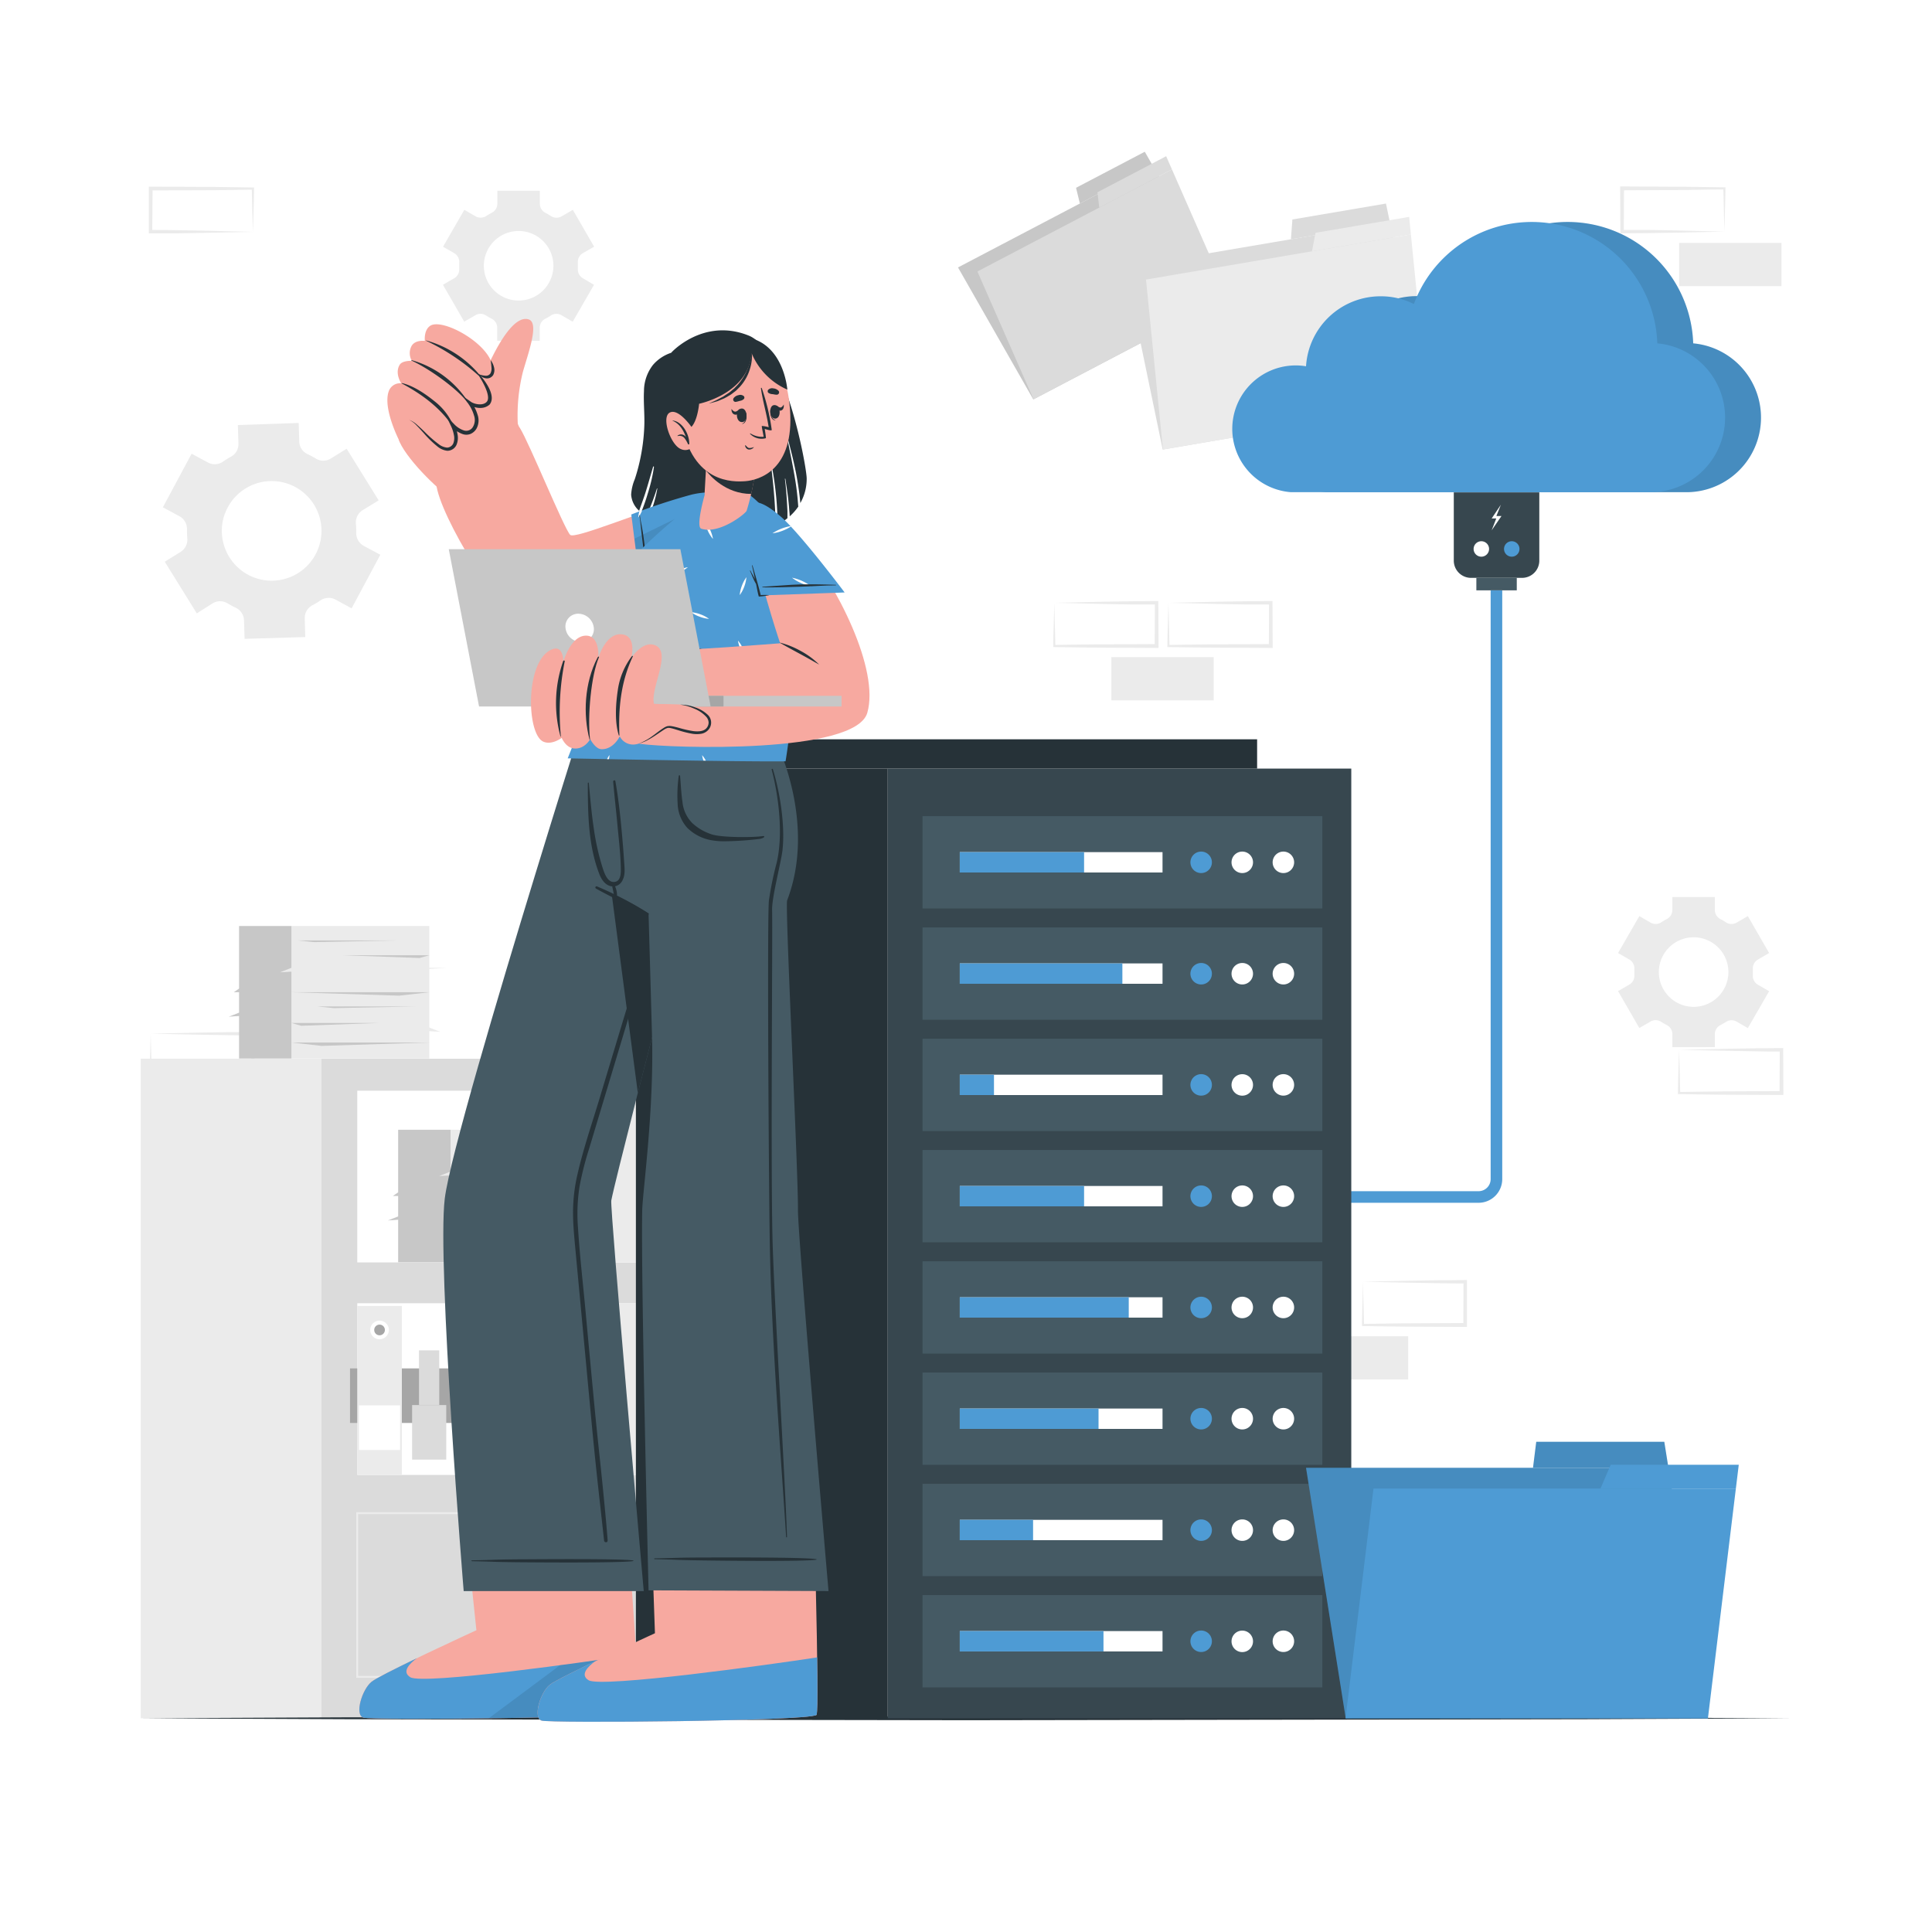 <svg class="animated" id="freepik_stories-memory-storage" xmlns="http://www.w3.org/2000/svg" viewBox="0 0 500 500" version="1.1" xmlns:xlink="http://www.w3.org/1999/xlink" xmlns:svgjs="http://svgjs.com/svgjs"><style>svg#freepik_stories-memory-storage:not(.animated) .animable {opacity: 0;}svg#freepik_stories-memory-storage.animated #freepik--background-complete--inject-365 {animation: 1s 1 forwards cubic-bezier(.36,-0.01,.5,1.38) fadeIn;animation-delay: 0s;}svg#freepik_stories-memory-storage.animated #freepik--Floor--inject-365 {animation: 1s 1 forwards cubic-bezier(.36,-0.01,.5,1.38) zoomOut;animation-delay: 0s;}svg#freepik_stories-memory-storage.animated #freepik--Cloud--inject-365 {animation: 1s 1 forwards cubic-bezier(.36,-0.01,.5,1.38) slideLeft,1.5s Infinite  linear floating;animation-delay: 0s,1s;}svg#freepik_stories-memory-storage.animated #freepik--Server--inject-365 {animation: 1s 1 forwards cubic-bezier(.36,-0.01,.5,1.38) slideDown;animation-delay: 0s;}svg#freepik_stories-memory-storage.animated #freepik--Folder--inject-365 {animation: 1s 1 forwards cubic-bezier(.36,-0.01,.5,1.38) zoomOut;animation-delay: 0s;}svg#freepik_stories-memory-storage.animated #freepik--Character--inject-365 {animation: 1s 1 forwards cubic-bezier(.36,-0.01,.5,1.38) slideLeft;animation-delay: 0s;}            @keyframes fadeIn {                0% {                    opacity: 0;                }                100% {                    opacity: 1;                }            }                    @keyframes zoomOut {                0% {                    opacity: 0;                    transform: scale(1.5);                }                100% {                    opacity: 1;                    transform: scale(1);                }            }                    @keyframes slideLeft {                0% {                    opacity: 0;                    transform: translateX(-30px);                }                100% {                    opacity: 1;                    transform: translateX(0);                }            }                    @keyframes floating {                0% {                    opacity: 1;                    transform: translateY(0px);                }                50% {                    transform: translateY(-10px);                }                100% {                    opacity: 1;                    transform: translateY(0px);                }            }                    @keyframes slideDown {                0% {                    opacity: 0;                    transform: translateY(-30px);                }                100% {                    opacity: 1;                    transform: translateY(0);                }            }        </style><g id="freepik--background-complete--inject-365" class="animable" style="transform-origin: 248.98px 241.98px;"><path d="M39,267.51l13.12-.28,6.66-.11c2.23-.05,4.46,0,6.7-.05h.44v.45l.06,11.19v.5h-.5l-13.24-.06c-4.42,0-8.83-.12-13.24-.17h-.28v-.27c0-1.9.09-3.79.13-5.65Zm0,0,.14,5.65c0,1.87.11,3.71.13,5.54l-.27-.27c4.41-.05,8.82-.16,13.24-.17l13.24-.06-.5.5,0-11.19.45.45c-2.19,0-4.36,0-6.55-.06l-6.58-.11Z" style="fill: rgb(235, 235, 235); transform-origin: 52.35px 273.14px;" id="elfir091bxclq" class="animable"></path><g id="elv204db8a119"><rect x="287.62" y="170.06" width="26.48" height="11.19" style="fill: rgb(235, 235, 235); transform-origin: 300.86px 175.655px; transform: rotate(180deg);" class="animable"></rect></g><path d="M302.39,156l13.13-.28,6.66-.11c2.23-.05,4.46,0,6.7-.06h.44V156l.05,11.19v.5h-.5l-13.25-.07c-4.41,0-8.82-.11-13.24-.16h-.27v-.27c0-1.9.09-3.79.13-5.66Zm0,0,.15,5.65c0,1.86.11,3.7.13,5.54l-.28-.28c4.42-.05,8.83-.16,13.24-.16l13.25-.06-.5.5.05-11.19.45.44c-2.19,0-4.36,0-6.55,0l-6.58-.12Z" style="fill: rgb(235, 235, 235); transform-origin: 315.74px 161.62px;" id="ele8cs3brkfz" class="animable"></path><path d="M272.85,156l13.13-.28,6.66-.11c2.22-.05,4.46,0,6.69-.06h.45V156l.05,11.19v.5h-.5l-13.24-.07c-4.41,0-8.83-.11-13.24-.16h-.27v-.27c0-1.9.08-3.79.13-5.66Zm0,0,.14,5.65c.05,1.86.12,3.7.13,5.54l-.27-.28c4.41-.05,8.83-.16,13.24-.16l13.24-.06-.5.5.06-11.19.44.44c-2.18,0-4.36,0-6.54,0l-6.58-.12Z" style="fill: rgb(235, 235, 235); transform-origin: 286.205px 161.62px;" id="el35r1erv5p26" class="animable"></path><path d="M446.27,59.94l-13.12.28-6.66.11c-2.23.05-4.47,0-6.7.06h-.44v-.45l-.06-11.19v-.5h.5l13.24.07c4.42,0,8.83.11,13.24.16h.28v.27c0,1.9-.09,3.79-.13,5.66Zm0,0-.14-5.65c0-1.86-.11-3.7-.13-5.54l.27.28c-4.41,0-8.82.16-13.24.16l-13.24.06.5-.5-.05,11.19-.45-.44c2.18,0,4.36,0,6.55,0l6.58.12Z" style="fill: rgb(235, 235, 235); transform-origin: 432.92px 54.32px;" id="el6y2w01exshi" class="animable"></path><rect x="434.56" y="62.86" width="26.48" height="11.19" style="fill: rgb(235, 235, 235); transform-origin: 447.8px 68.455px;" id="elmylck30x7im" class="animable"></rect><path d="M65.44,60l-13.13.27-6.66.12c-2.23,0-4.46,0-6.69,0h-.45V60l0-11.19v-.51H39l13.24.06c4.41,0,8.82.11,13.24.16h.27v.27c0,1.89-.09,3.78-.13,5.65Zm0,0-.15-5.66c0-1.86-.11-3.7-.13-5.53l.28.27c-4.42.05-8.83.16-13.24.16L39,49.27l.49-.5L39.4,60,39,59.51c2.18,0,4.35,0,6.54.06l6.58.11Z" style="fill: rgb(235, 235, 235); transform-origin: 52.13px 54.345px;" id="el5q4ig0rodqj" class="animable"></path><g id="elrt5a2czvmqk"><rect x="337.96" y="345.82" width="26.48" height="11.19" style="fill: rgb(235, 235, 235); transform-origin: 351.2px 351.415px; transform: rotate(180deg);" class="animable"></rect></g><path d="M434.56,271.69l13.13-.28,6.66-.11c2.23-.05,4.46,0,6.69-.06h.45v.45l.05,11.19v.5H461l-13.24-.06c-4.41,0-8.82-.12-13.24-.17h-.27v-.27c0-1.9.09-3.79.13-5.65Zm0,0,.15,5.65c0,1.87.11,3.71.13,5.54l-.28-.27c4.42-.05,8.83-.16,13.24-.17l13.24-.06-.49.5.05-11.19.44.45c-2.18,0-4.35,0-6.54-.06l-6.58-.11Z" style="fill: rgb(235, 235, 235); transform-origin: 447.895px 277.31px;" id="elgtw668437if" class="animable"></path><g id="elg3yxpk49vrd"><rect x="122.82" y="401.59" width="26.48" height="11.19" style="fill: rgb(235, 235, 235); transform-origin: 136.06px 407.185px; transform: rotate(180deg);" class="animable"></rect></g><path d="M352.73,331.71l13.12-.28,6.67-.11c2.22,0,4.46,0,6.69-.05h.44v.45l0,11.19v.5h-.5L366,343.34c-4.41,0-8.83-.11-13.24-.16h-.28v-.27c0-1.9.08-3.78.13-5.65Zm0,0,.14,5.66c.05,1.86.11,3.7.13,5.53l-.27-.27c4.41-.05,8.83-.16,13.24-.16l13.24-.07-.5.5.05-11.19.45.45c-2.18,0-4.36,0-6.55-.06l-6.57-.11Z" style="fill: rgb(235, 235, 235); transform-origin: 366.065px 337.34px;" id="eligtv3sfsa38" class="animable"></path><path d="M55,156.16a3.74,3.74,0,0,1,3.92,0c.33.2.67.39,1,.58s.7.36,1.05.52a3.75,3.75,0,0,1,2.18,3.25l.15,4.82L79,164.87,78.87,160a3.71,3.71,0,0,1,2-3.37,19.63,19.63,0,0,0,2-1.2,3.76,3.76,0,0,1,3.94-.27L91,157.44l7.43-13.87-4.24-2.27a3.77,3.77,0,0,1-2-3.44,21.91,21.91,0,0,0-.08-2.29,3.73,3.73,0,0,1,1.7-3.51L98,129.5l-8.29-13.37-4.12,2.55a3.68,3.68,0,0,1-3.85,0c-.35-.22-.7-.42-1.06-.61s-.73-.38-1.1-.55a3.68,3.68,0,0,1-2.13-3.23l-.15-4.83L61.56,110l.15,4.81a3.68,3.68,0,0,1-1.9,3.36,21,21,0,0,0-2.13,1.32,3.68,3.68,0,0,1-3.85.21l-4.24-2.28-7.44,13.87,4.24,2.28a3.76,3.76,0,0,1,2,3.44,21.91,21.91,0,0,0,.08,2.29,3.74,3.74,0,0,1-1.71,3.52l-4.12,2.55,8.29,13.37Zm3.24-23.3a12.89,12.89,0,1,1,4.55,15A12.91,12.91,0,0,1,58.22,132.86Z" style="fill: rgb(235, 235, 235); transform-origin: 70.29px 137.395px;" id="el6a7zujdfw0u" class="animable"></path><path d="M457.85,246.64l-5.51-9.55-2.92,1.69a2.62,2.62,0,0,1-2.75-.09,15.48,15.48,0,0,0-1.42-.83,2.61,2.61,0,0,1-1.45-2.33v-3.37h-11v3.37a2.63,2.63,0,0,1-1.45,2.33,14.25,14.25,0,0,0-1.42.83,2.62,2.62,0,0,1-2.75.09l-2.92-1.69-5.51,9.55,2.93,1.69a2.62,2.62,0,0,1,1.29,2.43c0,.27,0,.54,0,.81s0,.54,0,.81a2.6,2.6,0,0,1-1.28,2.42l-2.94,1.7,5.51,9.55,2.93-1.69a2.6,2.6,0,0,1,2.74.1,15.55,15.55,0,0,0,1.43.82,2.62,2.62,0,0,1,1.44,2.33V271h11v-3.37a2.62,2.62,0,0,1,1.44-2.33,15.55,15.55,0,0,0,1.43-.82,2.63,2.63,0,0,1,2.74-.1l2.93,1.69,5.51-9.55-2.93-1.69a2.6,2.6,0,0,1-1.28-2.42c0-.27,0-.54,0-.82s0-.54,0-.81a2.62,2.62,0,0,1,1.28-2.43Zm-10.54,4.93a9,9,0,1,1-9-9A9,9,0,0,1,447.31,251.57Z" style="fill: rgb(235, 235, 235); transform-origin: 438.3px 251.58px;" id="el8aa5x9u46a5" class="animable"></path><path d="M153.76,63.85l-5.51-9.55L145.33,56a2.64,2.64,0,0,1-2.75-.09,14.25,14.25,0,0,0-1.42-.83,2.63,2.63,0,0,1-1.45-2.33V49.37h-11v3.37a2.61,2.61,0,0,1-1.45,2.33,15.48,15.48,0,0,0-1.42.83,2.64,2.64,0,0,1-2.75.09l-2.92-1.69-5.51,9.55,2.93,1.69A2.62,2.62,0,0,1,118.85,68c0,.27,0,.54,0,.81s0,.54,0,.81A2.6,2.6,0,0,1,117.57,72l-2.94,1.7,5.51,9.55,2.93-1.69a2.58,2.58,0,0,1,2.74.1c.46.29.94.57,1.43.82a2.62,2.62,0,0,1,1.44,2.33v3.37h11V84.82a2.61,2.61,0,0,1,1.45-2.33c.48-.25,1-.53,1.42-.82a2.58,2.58,0,0,1,2.74-.1l2.93,1.69,5.51-9.55L150.83,72a2.6,2.6,0,0,1-1.28-2.42c0-.27,0-.55,0-.82s0-.54,0-.81a2.62,2.62,0,0,1,1.29-2.43Zm-10.54,4.93a9,9,0,1,1-9-9A9,9,0,0,1,143.22,68.78Z" style="fill: rgb(235, 235, 235); transform-origin: 134.195px 68.775px;" id="elqlt8e7x719" class="animable"></path><path d="M83.09,274V444.69H186.28V274Zm9.37,63.27h84.45v44.44H92.46Zm0-55h84.45v44.44H92.46Z" style="fill: rgb(219, 219, 219); transform-origin: 134.685px 359.345px;" id="elac5t5rgstn8" class="animable"></path><g id="elgqy6unoabep"><rect x="36.42" y="273.98" width="46.66" height="170.7" style="fill: rgb(235, 235, 235); transform-origin: 59.75px 359.33px; transform: rotate(180deg);" class="animable"></rect></g><g id="el2ty9uy0vv35"><rect x="156.84" y="282.22" width="20.07" height="44.44" style="fill: rgb(235, 235, 235); transform-origin: 166.875px 304.44px; transform: rotate(180deg);" class="animable"></rect></g><path d="M176.63,434.22H92.2V391.35h84.43Zm-83.93-.5h83.43V391.85H92.7Z" style="fill: rgb(235, 235, 235); transform-origin: 134.415px 412.785px;" id="elb6yaubsn6e" class="animable"></path><g id="elvcjr4w3giy"><rect x="126.08" y="403.52" width="16.67" height="6.09" style="fill: rgb(235, 235, 235); transform-origin: 134.415px 406.565px; transform: rotate(180deg);" class="animable"></rect></g><g id="elcv9ufj9uwtc"><rect x="156.84" y="337.25" width="20.07" height="44.44" style="fill: rgb(235, 235, 235); transform-origin: 166.875px 359.47px; transform: rotate(180deg);" class="animable"></rect></g><g id="elodpduvzohj"><rect x="90.58" y="354.14" width="40.97" height="14.12" style="fill: rgb(166, 166, 166); transform-origin: 111.065px 361.2px; transform: rotate(90deg);" class="animable"></rect></g><g id="elr9w9b3rodlm"><rect x="106.65" y="363.63" width="8.84" height="14.12" style="fill: rgb(219, 219, 219); transform-origin: 111.07px 370.69px; transform: rotate(90deg);" class="animable"></rect></g><g id="elghhhc1sulc4"><rect x="108.44" y="349.47" width="5.24" height="14.12" style="fill: rgb(219, 219, 219); transform-origin: 111.06px 356.53px; transform: rotate(90deg);" class="animable"></rect></g><g id="elqnyit19y6go"><rect x="75.43" y="239.65" width="35.68" height="34.29" style="fill: rgb(235, 235, 235); transform-origin: 93.27px 256.795px; transform: rotate(180deg);" class="animable"></rect></g><g id="elsgspdlc9z7m"><rect x="61.87" y="239.65" width="13.56" height="34.29" style="fill: rgb(199, 199, 199); transform-origin: 68.65px 256.795px; transform: rotate(180deg);" class="animable"></rect></g><polygon points="111.11 256.79 75.43 256.79 103.3 257.68 111.11 256.79" style="fill: rgb(199, 199, 199); transform-origin: 93.27px 257.235px;" id="elkzduqt15zt8" class="animable"></polygon><polygon points="75.43 269.8 111.11 269.8 83.24 270.68 75.43 269.8" style="fill: rgb(199, 199, 199); transform-origin: 93.27px 270.24px;" id="eltgini0omm8" class="animable"></polygon><polygon points="111.11 247.21 88.51 247.21 108.6 247.93 111.11 247.21" style="fill: rgb(199, 199, 199); transform-origin: 99.81px 247.57px;" id="ela19623ypebk" class="animable"></polygon><polygon points="75.43 264.75 98.03 264.75 77.94 265.47 75.43 264.75" style="fill: rgb(199, 199, 199); transform-origin: 86.73px 265.11px;" id="el3e8wlq0ot9t" class="animable"></polygon><polygon points="102.55 243.39 77.06 243.39 81.31 243.82 102.55 243.39" style="fill: rgb(199, 199, 199); transform-origin: 89.805px 243.605px;" id="el8xk3wnjo58l" class="animable"></polygon><polygon points="107.64 260.47 82.15 260.47 86.4 260.9 107.64 260.47" style="fill: rgb(199, 199, 199); transform-origin: 94.895px 260.685px;" id="elfjhnha5p92s" class="animable"></polygon><polygon points="91.97 250.47 75.43 250.47 72.47 251.63 91.97 250.47" style="fill: rgb(235, 235, 235); transform-origin: 82.22px 251.05px;" id="ela985bu881ba" class="animable"></polygon><polygon points="115.67 250.47 99.13 250.47 96.18 251.63 115.67 250.47" style="fill: rgb(235, 235, 235); transform-origin: 105.925px 251.05px;" id="el2ocwahix4wd" class="animable"></polygon><polygon points="94.45 265.88 110.98 265.88 113.94 267.04 94.45 265.88" style="fill: rgb(235, 235, 235); transform-origin: 104.195px 266.46px;" id="elvtilz9oix7l" class="animable"></polygon><polygon points="75.43 261.97 62.15 261.97 59.2 263.12 75.43 261.97" style="fill: rgb(199, 199, 199); transform-origin: 67.315px 262.545px;" id="elbwzkskzz0st" class="animable"></polygon><polygon points="70.79 256.79 60.5 256.79 61.87 255.85 70.79 256.79" style="fill: rgb(199, 199, 199); transform-origin: 65.645px 256.32px;" id="eli1vcdkpli7" class="animable"></polygon><g id="elz1emo3emjfh"><rect x="116.6" y="292.38" width="35.68" height="34.29" style="fill: rgb(235, 235, 235); transform-origin: 134.44px 309.525px; transform: rotate(180deg);" class="animable"></rect></g><g id="elqy4et720p0i"><rect x="103.04" y="292.38" width="13.56" height="34.29" style="fill: rgb(199, 199, 199); transform-origin: 109.82px 309.525px; transform: rotate(180deg);" class="animable"></rect></g><polygon points="152.28 309.52 116.6 309.52 144.47 310.41 152.28 309.52" style="fill: rgb(199, 199, 199); transform-origin: 134.44px 309.965px;" id="elf5d90jtpx9t" class="animable"></polygon><polygon points="116.6 322.52 152.28 322.52 124.42 323.41 116.6 322.52" style="fill: rgb(199, 199, 199); transform-origin: 134.44px 322.965px;" id="el6hgjulq1gpr" class="animable"></polygon><polygon points="152.28 299.94 129.68 299.94 149.77 300.66 152.28 299.94" style="fill: rgb(199, 199, 199); transform-origin: 140.98px 300.3px;" id="elb62sc3ztcmh" class="animable"></polygon><polygon points="116.6 317.48 139.2 317.48 119.11 318.2 116.6 317.48" style="fill: rgb(199, 199, 199); transform-origin: 127.9px 317.84px;" id="eldgn72ff3dot" class="animable"></polygon><polygon points="143.72 296.12 118.23 296.12 122.48 296.56 143.72 296.12" style="fill: rgb(199, 199, 199); transform-origin: 130.975px 296.34px;" id="elm8xnnslae9" class="animable"></polygon><polygon points="148.81 313.2 123.32 313.2 127.57 313.63 148.81 313.2" style="fill: rgb(199, 199, 199); transform-origin: 136.065px 313.415px;" id="ellzatjfiym8g" class="animable"></polygon><polygon points="133.14 303.2 116.6 303.2 113.65 304.36 133.14 303.2" style="fill: rgb(235, 235, 235); transform-origin: 123.395px 303.78px;" id="elctixhtsnomm" class="animable"></polygon><polygon points="156.84 303.2 140.3 303.2 137.35 304.36 156.84 303.2" style="fill: rgb(235, 235, 235); transform-origin: 147.095px 303.78px;" id="elhf3v0aa535" class="animable"></polygon><polygon points="135.62 318.62 152.16 318.62 155.11 319.77 135.62 318.62" style="fill: rgb(235, 235, 235); transform-origin: 145.365px 319.195px;" id="ellimlfuwykbf" class="animable"></polygon><polygon points="116.6 314.7 103.32 314.7 100.37 315.85 116.6 314.7" style="fill: rgb(199, 199, 199); transform-origin: 108.485px 315.275px;" id="eloqsnd0wd8q" class="animable"></polygon><polygon points="111.97 309.52 101.67 309.52 103.04 308.58 111.97 309.52" style="fill: rgb(199, 199, 199); transform-origin: 106.82px 309.05px;" id="el0vcf97yhbp6o" class="animable"></polygon><rect x="92.45" y="337.98" width="11.55" height="43.71" style="fill: rgb(235, 235, 235); transform-origin: 98.225px 359.835px;" id="elrxr382c3n8" class="animable"></rect><path d="M98.23,346.6a2.41,2.41,0,1,0-2.41-2.4A2.4,2.4,0,0,0,98.23,346.6Z" style="fill: rgb(255, 255, 255); transform-origin: 98.23px 344.19px;" id="elefpae6889lm" class="animable"></path><path d="M98.23,345.57a1.38,1.38,0,1,0-1.38-1.37A1.37,1.37,0,0,0,98.23,345.57Z" style="fill: rgb(166, 166, 166); transform-origin: 98.23px 344.19px;" id="elq8dx99yyon" class="animable"></path><g id="el5g9whvxsyz"><rect x="92.91" y="363.71" width="10.63" height="11.55" style="fill: rgb(255, 255, 255); transform-origin: 98.225px 369.485px; transform: rotate(90deg);" class="animable"></rect></g><rect x="118.13" y="372.67" width="43.71" height="9.09" style="fill: rgb(199, 199, 199); transform-origin: 139.985px 377.215px;" id="elblx3n9m126t" class="animable"></rect><path d="M126.75,377.21a2.41,2.41,0,1,0-2.41,2.4A2.41,2.41,0,0,0,126.75,377.21Z" style="fill: rgb(255, 255, 255); transform-origin: 124.34px 377.2px;" id="eluhuui4e1ev9" class="animable"></path><path d="M125.72,377.21a1.38,1.38,0,1,0-2.75,0,1.38,1.38,0,0,0,2.75,0Z" style="fill: rgb(166, 166, 166); transform-origin: 124.345px 377.093px;" id="eljview02i9yo" class="animable"></path><rect x="144.31" y="372.67" width="10.63" height="9.09" style="fill: rgb(255, 255, 255); transform-origin: 149.625px 377.215px;" id="elbadr0vv1y8e" class="animable"></rect><polygon points="267.42 103.37 317.78 76.96 298.29 42.8 247.93 69.21 267.42 103.37" style="fill: rgb(199, 199, 199); transform-origin: 282.855px 73.085px;" id="elotqlhlre1ij" class="animable"></polygon><polygon points="278.48 48.6 296.27 39.27 298.29 42.8 279.47 52.67 278.48 48.6" style="fill: rgb(199, 199, 199); transform-origin: 288.385px 45.97px;" id="eltojik49kgo" class="animable"></polygon><polygon points="267.48 103.34 317.83 76.94 303.3 43.85 252.95 70.26 267.48 103.34" style="fill: rgb(219, 219, 219); transform-origin: 285.39px 73.595px;" id="elsmkxk7n3h1s" class="animable"></polygon><polygon points="284.01 49.76 301.8 40.43 303.3 43.85 284.49 53.72 284.01 49.76" style="fill: rgb(219, 219, 219); transform-origin: 293.655px 47.075px;" id="el5t84gx6dsuq" class="animable"></polygon><polygon points="300.9 116.34 369.46 104.67 359.7 57.56 291.14 69.23 300.9 116.34" style="fill: rgb(219, 219, 219); transform-origin: 330.3px 86.95px;" id="elohrhrbu5mw" class="animable"></polygon><polygon points="334.47 56.8 358.69 52.68 359.7 57.56 334.09 61.92 334.47 56.8" style="fill: rgb(219, 219, 219); transform-origin: 346.895px 57.3px;" id="elhsqez2ao37" class="animable"></polygon><polygon points="300.97 116.33 369.53 104.65 365.14 60.68 296.58 72.35 300.97 116.33" style="fill: rgb(235, 235, 235); transform-origin: 333.055px 88.505px;" id="elvqmbmzkrlz" class="animable"></polygon><polygon points="340.46 60.25 364.69 56.13 365.14 60.68 339.53 65.04 340.46 60.25" style="fill: rgb(235, 235, 235); transform-origin: 352.335px 60.585px;" id="el19bjd4v45cd" class="animable"></polygon></g><g id="freepik--Floor--inject-365" class="animable" style="transform-origin: 250px 444.69px;"><polygon points="36.42 444.69 89.82 444.44 143.21 444.36 250 444.19 356.79 444.36 410.18 444.44 463.58 444.69 410.18 444.93 356.79 445.02 250 445.19 143.21 445.02 89.82 444.93 36.42 444.69" style="fill: rgb(38, 50, 56); transform-origin: 250px 444.69px;" id="elymhqnpes9p" class="animable"></polygon></g><g id="freepik--Cloud--inject-365" class="animable" style="transform-origin: 387.328px 184.363px;"><path d="M328.18,111a16.43,16.43,0,0,0,15.21,16.38v0h93a19.3,19.3,0,0,0,1.81-38.52,32.52,32.52,0,0,0-63-10.18,19.3,19.3,0,0,0-27.9,16.07,16.78,16.78,0,0,0-2.67-.22A16.44,16.44,0,0,0,328.18,111Z" style="fill: rgb(78, 155, 212); transform-origin: 391.963px 92.413px;" id="ely3wjve6x3el" class="animable"></path><g id="eld97ufmjpdt8"><path d="M328.18,111a16.43,16.43,0,0,0,15.21,16.38v0h93a19.3,19.3,0,0,0,1.81-38.52,32.52,32.52,0,0,0-63-10.18,19.3,19.3,0,0,0-27.9,16.07,16.78,16.78,0,0,0-2.67-.22A16.44,16.44,0,0,0,328.18,111Z" style="opacity: 0.1; transform-origin: 391.963px 92.413px;" class="animable"></path></g><path d="M318.91,111a16.43,16.43,0,0,0,15.2,16.38v0h93a19.3,19.3,0,0,0,1.8-38.52,32.52,32.52,0,0,0-63-10.18,19.08,19.08,0,0,0-8.63-2A19.31,19.31,0,0,0,338,94.79a16.68,16.68,0,0,0-2.67-.22A16.43,16.43,0,0,0,318.91,111Z" style="fill: rgb(78, 155, 212); transform-origin: 382.683px 92.413px;" id="elplzuxfqicwd" class="animable"></path><path d="M376.24,127.42h22.13a0,0,0,0,1,0,0v17.67a4.46,4.46,0,0,1-4.46,4.46H380.7a4.46,4.46,0,0,1-4.46-4.46V127.42A0,0,0,0,1,376.24,127.42Z" style="fill: rgb(55, 71, 79); transform-origin: 387.305px 138.485px;" id="elbllurui8jm6" class="animable"></path><rect x="382.08" y="149.55" width="10.46" height="3.23" style="fill: rgb(69, 90, 100); transform-origin: 387.31px 151.165px;" id="elepf2z5zkakd" class="animable"></rect><path d="M385.37,142.07a2,2,0,1,1-2-2A2,2,0,0,1,385.37,142.07Z" style="fill: rgb(255, 255, 255); transform-origin: 383.37px 142.07px;" id="elvcoi7awlvoq" class="animable"></path><path d="M393.24,142.07a2,2,0,1,1-2-2A2,2,0,0,1,393.24,142.07Z" style="fill: rgb(78, 155, 212); transform-origin: 391.24px 142.07px;" id="elzfh3236vgp" class="animable"></path><polygon points="388.43 130.62 386.04 134.18 387.23 134.18 386.04 137.25 388.58 133.55 387.26 133.55 388.43 130.62" style="fill: rgb(255, 255, 255); transform-origin: 387.31px 133.935px;" id="elkw8zbmthk8" class="animable"></polygon><path d="M382.68,311.28H348v-3h34.65a3.13,3.13,0,0,0,3.13-3.13V152.79h3V305.15A6.14,6.14,0,0,1,382.68,311.28Z" style="fill: rgb(78, 155, 212); transform-origin: 368.39px 232.035px;" id="elkk2qsdpanp" class="animable"></path></g><g id="freepik--Server--inject-365" class="animable" style="transform-origin: 257.14px 318.01px;"><rect x="164.57" y="198.91" width="65.18" height="245.78" style="fill: rgb(38, 50, 56); transform-origin: 197.16px 321.8px;" id="el84qf5akipl9" class="animable"></rect><rect x="229.75" y="198.91" width="119.96" height="245.78" style="fill: rgb(55, 71, 79); transform-origin: 289.73px 321.8px;" id="elzrsbgljvo0q" class="animable"></rect><rect x="238.75" y="412.81" width="103.47" height="23.89" style="fill: rgb(55, 71, 79); transform-origin: 290.485px 424.755px;" id="el84zbnofbdrf" class="animable"></rect><rect x="243.1" y="416.76" width="58.89" height="2.02" style="fill: rgb(69, 90, 100); transform-origin: 272.545px 417.77px;" id="elcnor0ixgu2" class="animable"></rect><rect x="243.1" y="420.25" width="58.89" height="2.02" style="fill: rgb(69, 90, 100); transform-origin: 272.545px 421.26px;" id="el7ckezrvl2ry" class="animable"></rect><rect x="243.1" y="423.75" width="58.89" height="2.02" style="fill: rgb(69, 90, 100); transform-origin: 272.545px 424.76px;" id="elqgngvs1i33" class="animable"></rect><rect x="243.1" y="427.25" width="58.89" height="2.02" style="fill: rgb(69, 90, 100); transform-origin: 272.545px 428.26px;" id="elkwqdponmvd" class="animable"></rect><rect x="243.1" y="430.74" width="58.89" height="2.02" style="fill: rgb(69, 90, 100); transform-origin: 272.545px 431.75px;" id="elzeyaedhjwge" class="animable"></rect><circle cx="310.73" cy="418.76" r="2" style="fill: rgb(78, 155, 212); transform-origin: 310.73px 418.76px;" id="elakax4yna4w" class="animable"></circle><path d="M319.33,418.76a2,2,0,1,1-2-2A2,2,0,0,1,319.33,418.76Z" style="fill: rgb(78, 155, 212); transform-origin: 317.33px 418.76px;" id="elhg4rgi9w02" class="animable"></path><path d="M325.92,418.76a2,2,0,1,1-2-2A2,2,0,0,1,325.92,418.76Z" style="fill: rgb(78, 155, 212); transform-origin: 323.92px 418.76px;" id="elboow7qk0w3d" class="animable"></path><circle cx="330.51" cy="418.76" r="2" style="fill: rgb(235, 235, 235); transform-origin: 330.51px 418.76px;" id="el62jygxlc36m" class="animable"></circle><path d="M339.11,418.76a2,2,0,1,1-2-2A2,2,0,0,1,339.11,418.76Z" style="fill: rgb(78, 155, 212); transform-origin: 337.11px 418.76px;" id="el8gs4k6kcbr" class="animable"></path><path d="M312.73,424.76a2,2,0,1,1-2-2A2,2,0,0,1,312.73,424.76Z" style="fill: rgb(235, 235, 235); transform-origin: 310.73px 424.76px;" id="el2lvdthxvzqb" class="animable"></path><path d="M319.33,424.76a2,2,0,1,1-2-2A2,2,0,0,1,319.33,424.76Z" style="fill: rgb(78, 155, 212); transform-origin: 317.33px 424.76px;" id="el3b0cek31tb" class="animable"></path><path d="M325.92,424.76a2,2,0,1,1-2-2A2,2,0,0,1,325.92,424.76Z" style="fill: rgb(78, 155, 212); transform-origin: 323.92px 424.76px;" id="el7uxrf1rm4ns" class="animable"></path><path d="M332.51,424.76a2,2,0,1,1-2-2A2,2,0,0,1,332.51,424.76Z" style="fill: rgb(235, 235, 235); transform-origin: 330.51px 424.76px;" id="eluumdf88y6u" class="animable"></path><path d="M339.11,424.76a2,2,0,1,1-2-2A2,2,0,0,1,339.11,424.76Z" style="fill: rgb(235, 235, 235); transform-origin: 337.11px 424.76px;" id="eliah6lndy94" class="animable"></path><circle cx="310.73" cy="430.76" r="2" style="fill: rgb(78, 155, 212); transform-origin: 310.73px 430.76px;" id="elj80qpk81hal" class="animable"></circle><path d="M319.33,430.76a2,2,0,1,1-2-2A2,2,0,0,1,319.33,430.76Z" style="fill: rgb(235, 235, 235); transform-origin: 317.33px 430.76px;" id="elb0zkxy1af0i" class="animable"></path><path d="M325.92,430.76a2,2,0,1,1-2-2A2,2,0,0,1,325.92,430.76Z" style="fill: rgb(78, 155, 212); transform-origin: 323.92px 430.76px;" id="elyg0y7yer0k" class="animable"></path><circle cx="330.51" cy="430.76" r="2" style="fill: rgb(78, 155, 212); transform-origin: 330.51px 430.76px;" id="el13xgbam82ra" class="animable"></circle><path d="M339.11,430.76a2,2,0,1,1-2-2A2,2,0,0,1,339.11,430.76Z" style="fill: rgb(78, 155, 212); transform-origin: 337.11px 430.76px;" id="el4we4egc4pqh" class="animable"></path><rect x="304.94" y="416.76" width="1.15" height="16" style="fill: rgb(38, 50, 56); transform-origin: 305.515px 424.76px;" id="el0t0tnd3t0mm" class="animable"></rect><rect x="238.75" y="384.01" width="103.47" height="23.89" style="fill: rgb(55, 71, 79); transform-origin: 290.485px 395.955px;" id="el6lvi46nk6du" class="animable"></rect><rect x="243.1" y="387.96" width="58.89" height="2.02" style="fill: rgb(69, 90, 100); transform-origin: 272.545px 388.97px;" id="el7t7k2p95era" class="animable"></rect><rect x="243.1" y="391.46" width="58.89" height="2.02" style="fill: rgb(69, 90, 100); transform-origin: 272.545px 392.47px;" id="elbp3nsljpy4w" class="animable"></rect><rect x="243.1" y="394.95" width="58.89" height="2.02" style="fill: rgb(69, 90, 100); transform-origin: 272.545px 395.96px;" id="el9b6rzfpqn1w" class="animable"></rect><rect x="243.1" y="398.45" width="58.89" height="2.02" style="fill: rgb(69, 90, 100); transform-origin: 272.545px 399.46px;" id="elqgcclo9uxbm" class="animable"></rect><rect x="243.1" y="401.94" width="58.89" height="2.02" style="fill: rgb(69, 90, 100); transform-origin: 272.545px 402.95px;" id="eldmjrdftpmut" class="animable"></rect><path d="M312.73,390a2,2,0,1,1-2-2A2,2,0,0,1,312.73,390Z" style="fill: rgb(235, 235, 235); transform-origin: 310.73px 390px;" id="elwba91u61fag" class="animable"></path><path d="M319.33,390a2,2,0,1,1-2-2A2,2,0,0,1,319.33,390Z" style="fill: rgb(78, 155, 212); transform-origin: 317.33px 390px;" id="el3qs0j7w6ab9" class="animable"></path><path d="M325.92,390a2,2,0,1,1-2-2A2,2,0,0,1,325.92,390Z" style="fill: rgb(78, 155, 212); transform-origin: 323.92px 390px;" id="elvvgqpekary" class="animable"></path><path d="M332.51,390a2,2,0,1,1-2-2A2,2,0,0,1,332.51,390Z" style="fill: rgb(235, 235, 235); transform-origin: 330.51px 390px;" id="ely3p4ywv3se" class="animable"></path><path d="M339.11,390a2,2,0,1,1-2-2A2,2,0,0,1,339.11,390Z" style="fill: rgb(78, 155, 212); transform-origin: 337.11px 390px;" id="el1p6muujkyp4" class="animable"></path><path d="M312.73,396a2,2,0,1,1-2-2A2,2,0,0,1,312.73,396Z" style="fill: rgb(78, 155, 212); transform-origin: 310.73px 396px;" id="el2hnn1gig393" class="animable"></path><path d="M319.33,396a2,2,0,1,1-2-2A2,2,0,0,1,319.33,396Z" style="fill: rgb(78, 155, 212); transform-origin: 317.33px 396px;" id="elgk1uqvs501a" class="animable"></path><path d="M325.92,396a2,2,0,1,1-2-2A2,2,0,0,1,325.92,396Z" style="fill: rgb(235, 235, 235); transform-origin: 323.92px 396px;" id="elis1nrshzie" class="animable"></path><path d="M332.51,396a2,2,0,1,1-2-2A2,2,0,0,1,332.51,396Z" style="fill: rgb(235, 235, 235); transform-origin: 330.51px 396px;" id="elhm8t7cj5gbl" class="animable"></path><path d="M339.11,396a2,2,0,1,1-2-2A2,2,0,0,1,339.11,396Z" style="fill: rgb(78, 155, 212); transform-origin: 337.11px 396px;" id="elzsta3lmj9ti" class="animable"></path><path d="M312.73,402a2,2,0,1,1-2-2A2,2,0,0,1,312.73,402Z" style="fill: rgb(78, 155, 212); transform-origin: 310.73px 402px;" id="el83uocr2rr02" class="animable"></path><path d="M319.33,402a2,2,0,1,1-2-2A2,2,0,0,1,319.33,402Z" style="fill: rgb(235, 235, 235); transform-origin: 317.33px 402px;" id="el9zhcyrbn4wp" class="animable"></path><path d="M325.92,402a2,2,0,1,1-2-2A2,2,0,0,1,325.92,402Z" style="fill: rgb(78, 155, 212); transform-origin: 323.92px 402px;" id="el2sx77fbs2n9" class="animable"></path><path d="M332.51,402a2,2,0,1,1-2-2A2,2,0,0,1,332.51,402Z" style="fill: rgb(78, 155, 212); transform-origin: 330.51px 402px;" id="eld5z98iao2yv" class="animable"></path><path d="M339.11,402a2,2,0,1,1-2-2A2,2,0,0,1,339.11,402Z" style="fill: rgb(235, 235, 235); transform-origin: 337.11px 402px;" id="elrcuk3akkg2" class="animable"></path><rect x="304.94" y="387.96" width="1.15" height="16" style="fill: rgb(38, 50, 56); transform-origin: 305.515px 395.96px;" id="eldeuscq01ee" class="animable"></rect><rect x="238.75" y="355.21" width="103.47" height="23.89" style="fill: rgb(55, 71, 79); transform-origin: 290.485px 367.155px;" id="ellcp51aw0fg" class="animable"></rect><rect x="243.1" y="359.16" width="58.89" height="2.02" style="fill: rgb(69, 90, 100); transform-origin: 272.545px 360.17px;" id="elmqjhrmlmssi" class="animable"></rect><rect x="243.1" y="362.66" width="58.89" height="2.02" style="fill: rgb(69, 90, 100); transform-origin: 272.545px 363.67px;" id="elyku2d3dknkr" class="animable"></rect><rect x="243.1" y="366.15" width="58.89" height="2.02" style="fill: rgb(69, 90, 100); transform-origin: 272.545px 367.16px;" id="elrr8obyq6pb" class="animable"></rect><rect x="243.1" y="369.65" width="58.89" height="2.02" style="fill: rgb(69, 90, 100); transform-origin: 272.545px 370.66px;" id="elr3ssxxefza" class="animable"></rect><rect x="243.1" y="373.15" width="58.89" height="2.02" style="fill: rgb(69, 90, 100); transform-origin: 272.545px 374.16px;" id="eldpaebznff9d" class="animable"></rect><circle cx="310.73" cy="361.16" r="2" style="fill: rgb(235, 235, 235); transform-origin: 310.73px 361.16px;" id="elu987g4qjozk" class="animable"></circle><path d="M319.33,361.16a2,2,0,1,1-2-2A2,2,0,0,1,319.33,361.16Z" style="fill: rgb(78, 155, 212); transform-origin: 317.33px 361.16px;" id="el1efo9t8loe7" class="animable"></path><path d="M325.92,361.16a2,2,0,1,1-2-2A2,2,0,0,1,325.92,361.16Z" style="fill: rgb(235, 235, 235); transform-origin: 323.92px 361.16px;" id="elj5uynlsemoo" class="animable"></path><circle cx="330.51" cy="361.16" r="2" style="fill: rgb(78, 155, 212); transform-origin: 330.51px 361.16px;" id="elc3hujmfgqt" class="animable"></circle><path d="M339.11,361.16a2,2,0,1,1-2-2A2,2,0,0,1,339.11,361.16Z" style="fill: rgb(78, 155, 212); transform-origin: 337.11px 361.16px;" id="elrqr6bv12zbr" class="animable"></path><path d="M312.73,367.16a2,2,0,1,1-2-2A2,2,0,0,1,312.73,367.16Z" style="fill: rgb(78, 155, 212); transform-origin: 310.73px 367.16px;" id="el8bliv1iqm8f" class="animable"></path><path d="M319.33,367.16a2,2,0,1,1-2-2A2,2,0,0,1,319.33,367.16Z" style="fill: rgb(235, 235, 235); transform-origin: 317.33px 367.16px;" id="eliey6qzk9mz" class="animable"></path><path d="M325.92,367.16a2,2,0,1,1-2-2A2,2,0,0,1,325.92,367.16Z" style="fill: rgb(235, 235, 235); transform-origin: 323.92px 367.16px;" id="eljley5xtpz8" class="animable"></path><path d="M332.51,367.16a2,2,0,1,1-2-2A2,2,0,0,1,332.51,367.16Z" style="fill: rgb(78, 155, 212); transform-origin: 330.51px 367.16px;" id="elmb64c1d5jgf" class="animable"></path><path d="M339.11,367.16a2,2,0,1,1-2-2A2,2,0,0,1,339.11,367.16Z" style="fill: rgb(235, 235, 235); transform-origin: 337.11px 367.16px;" id="elixbd0hi73x" class="animable"></path><path d="M312.73,373.16a2,2,0,1,1-2-2A2,2,0,0,1,312.73,373.16Z" style="fill: rgb(235, 235, 235); transform-origin: 310.73px 373.16px;" id="elrpbylnsb78" class="animable"></path><path d="M319.33,373.16a2,2,0,1,1-2-2A2,2,0,0,1,319.33,373.16Z" style="fill: rgb(78, 155, 212); transform-origin: 317.33px 373.16px;" id="elf9yd4cxr504" class="animable"></path><path d="M325.92,373.16a2,2,0,1,1-2-2A2,2,0,0,1,325.92,373.16Z" style="fill: rgb(78, 155, 212); transform-origin: 323.92px 373.16px;" id="elfbam740iaej" class="animable"></path><path d="M332.51,373.16a2,2,0,1,1-2-2A2,2,0,0,1,332.51,373.16Z" style="fill: rgb(235, 235, 235); transform-origin: 330.51px 373.16px;" id="eliy9f6plcbik" class="animable"></path><path d="M339.11,373.16a2,2,0,1,1-2-2A2,2,0,0,1,339.11,373.16Z" style="fill: rgb(78, 155, 212); transform-origin: 337.11px 373.16px;" id="elgozqlz84kdg" class="animable"></path><rect x="304.94" y="359.16" width="1.15" height="16" style="fill: rgb(38, 50, 56); transform-origin: 305.515px 367.16px;" id="elsqbn5ah0f8f" class="animable"></rect><rect x="238.75" y="326.42" width="103.47" height="23.89" style="fill: rgb(55, 71, 79); transform-origin: 290.485px 338.365px;" id="el2lpewjxijpf" class="animable"></rect><rect x="243.1" y="330.36" width="58.89" height="2.02" style="fill: rgb(69, 90, 100); transform-origin: 272.545px 331.37px;" id="el133bwuno5wd" class="animable"></rect><rect x="243.1" y="333.86" width="58.89" height="2.02" style="fill: rgb(69, 90, 100); transform-origin: 272.545px 334.87px;" id="ellm5okcjbjpm" class="animable"></rect><rect x="243.1" y="337.35" width="58.89" height="2.02" style="fill: rgb(69, 90, 100); transform-origin: 272.545px 338.36px;" id="eliizr6pagczn" class="animable"></rect><rect x="243.1" y="340.85" width="58.89" height="2.02" style="fill: rgb(69, 90, 100); transform-origin: 272.545px 341.86px;" id="elv99uvbwjfvo" class="animable"></rect><rect x="243.1" y="344.35" width="58.89" height="2.02" style="fill: rgb(69, 90, 100); transform-origin: 272.545px 345.36px;" id="elrqnis5fmoso" class="animable"></rect><path d="M312.73,332.36a2,2,0,1,1-2-2A2,2,0,0,1,312.73,332.36Z" style="fill: rgb(78, 155, 212); transform-origin: 310.73px 332.36px;" id="elngm9ju90vo" class="animable"></path><path d="M319.33,332.36a2,2,0,1,1-2-2A2,2,0,0,1,319.33,332.36Z" style="fill: rgb(78, 155, 212); transform-origin: 317.33px 332.36px;" id="elkr72zi68a7e" class="animable"></path><path d="M325.92,332.36a2,2,0,1,1-2-2A2,2,0,0,1,325.92,332.36Z" style="fill: rgb(78, 155, 212); transform-origin: 323.92px 332.36px;" id="elhu9kvlfdhvl" class="animable"></path><path d="M332.51,332.36a2,2,0,1,1-2-2A2,2,0,0,1,332.51,332.36Z" style="fill: rgb(78, 155, 212); transform-origin: 330.51px 332.36px;" id="elbmdgp5za9ah" class="animable"></path><path d="M339.11,332.36a2,2,0,1,1-2-2A2,2,0,0,1,339.11,332.36Z" style="fill: rgb(235, 235, 235); transform-origin: 337.11px 332.36px;" id="elaeoj5up1gh" class="animable"></path><circle cx="310.73" cy="338.36" r="2" style="fill: rgb(235, 235, 235); transform-origin: 310.73px 338.36px;" id="elt1gvrblp2ci" class="animable"></circle><path d="M319.33,338.36a2,2,0,1,1-2-2A2,2,0,0,1,319.33,338.36Z" style="fill: rgb(235, 235, 235); transform-origin: 317.33px 338.36px;" id="eledzh4q2is36" class="animable"></path><path d="M325.92,338.36a2,2,0,1,1-2-2A2,2,0,0,1,325.92,338.36Z" style="fill: rgb(78, 155, 212); transform-origin: 323.92px 338.36px;" id="el73uyx2s66a" class="animable"></path><circle cx="330.51" cy="338.36" r="2" style="fill: rgb(235, 235, 235); transform-origin: 330.51px 338.36px;" id="elyi9ayy6kb4m" class="animable"></circle><path d="M339.11,338.36a2,2,0,1,1-2-2A2,2,0,0,1,339.11,338.36Z" style="fill: rgb(78, 155, 212); transform-origin: 337.11px 338.36px;" id="elrt7v401d04j" class="animable"></path><path d="M312.73,344.36a2,2,0,1,1-2-2A2,2,0,0,1,312.73,344.36Z" style="fill: rgb(78, 155, 212); transform-origin: 310.73px 344.36px;" id="eldtttcrc14ol" class="animable"></path><path d="M319.33,344.36a2,2,0,1,1-2-2A2,2,0,0,1,319.33,344.36Z" style="fill: rgb(78, 155, 212); transform-origin: 317.33px 344.36px;" id="el2k5z9hs4n2d" class="animable"></path><path d="M325.92,344.36a2,2,0,1,1-2-2A2,2,0,0,1,325.92,344.36Z" style="fill: rgb(235, 235, 235); transform-origin: 323.92px 344.36px;" id="elh2flxx5nv6e" class="animable"></path><path d="M332.51,344.36a2,2,0,1,1-2-2A2,2,0,0,1,332.51,344.36Z" style="fill: rgb(78, 155, 212); transform-origin: 330.51px 344.36px;" id="elc879wjmbx1b" class="animable"></path><path d="M339.11,344.36a2,2,0,1,1-2-2A2,2,0,0,1,339.11,344.36Z" style="fill: rgb(235, 235, 235); transform-origin: 337.11px 344.36px;" id="elx0wuf5w5xj" class="animable"></path><rect x="304.94" y="330.36" width="1.15" height="16" style="fill: rgb(38, 50, 56); transform-origin: 305.515px 338.36px;" id="elez1b3bg5i55" class="animable"></rect><rect x="238.75" y="297.62" width="103.47" height="23.89" style="fill: rgb(55, 71, 79); transform-origin: 290.485px 309.565px;" id="elws0fqmuhunj" class="animable"></rect><rect x="243.1" y="301.56" width="58.89" height="2.02" style="fill: rgb(69, 90, 100); transform-origin: 272.545px 302.57px;" id="el2ezjgrx0jfm" class="animable"></rect><rect x="243.1" y="305.06" width="58.89" height="2.02" style="fill: rgb(69, 90, 100); transform-origin: 272.545px 306.07px;" id="elho6l1446zf" class="animable"></rect><rect x="243.1" y="308.56" width="58.89" height="2.02" style="fill: rgb(69, 90, 100); transform-origin: 272.545px 309.57px;" id="elf8ufnw3nte4" class="animable"></rect><rect x="243.1" y="312.05" width="58.89" height="2.02" style="fill: rgb(69, 90, 100); transform-origin: 272.545px 313.06px;" id="els30azjltnh" class="animable"></rect><rect x="243.1" y="315.55" width="58.89" height="2.02" style="fill: rgb(69, 90, 100); transform-origin: 272.545px 316.56px;" id="elyudn8ei5dxi" class="animable"></rect><path d="M312.73,303.56a2,2,0,1,1-2-2A2,2,0,0,1,312.73,303.56Z" style="fill: rgb(78, 155, 212); transform-origin: 310.73px 303.56px;" id="elvijacgcy5r" class="animable"></path><path d="M319.33,303.56a2,2,0,1,1-2-2A2,2,0,0,1,319.33,303.56Z" style="fill: rgb(78, 155, 212); transform-origin: 317.33px 303.56px;" id="elxn5ul27ldz" class="animable"></path><path d="M325.92,303.56a2,2,0,1,1-2-2A2,2,0,0,1,325.92,303.56Z" style="fill: rgb(78, 155, 212); transform-origin: 323.92px 303.56px;" id="el4bugm9wvpon" class="animable"></path><path d="M332.51,303.56a2,2,0,1,1-2-2A2,2,0,0,1,332.51,303.56Z" style="fill: rgb(78, 155, 212); transform-origin: 330.51px 303.56px;" id="elyp9kw5to4t" class="animable"></path><path d="M339.11,303.56a2,2,0,1,1-2-2A2,2,0,0,1,339.11,303.56Z" style="fill: rgb(235, 235, 235); transform-origin: 337.11px 303.56px;" id="el3m24p79ueay" class="animable"></path><path d="M312.73,309.56a2,2,0,1,1-2-2A2,2,0,0,1,312.73,309.56Z" style="fill: rgb(235, 235, 235); transform-origin: 310.73px 309.56px;" id="ellt79fxn7ix" class="animable"></path><path d="M319.33,309.56a2,2,0,1,1-2-2A2,2,0,0,1,319.33,309.56Z" style="fill: rgb(78, 155, 212); transform-origin: 317.33px 309.56px;" id="el2pg7rcp8ut6" class="animable"></path><path d="M325.92,309.56a2,2,0,1,1-2-2A2,2,0,0,1,325.92,309.56Z" style="fill: rgb(78, 155, 212); transform-origin: 323.92px 309.56px;" id="elzausc2axue" class="animable"></path><path d="M332.51,309.56a2,2,0,1,1-2-2A2,2,0,0,1,332.51,309.56Z" style="fill: rgb(235, 235, 235); transform-origin: 330.51px 309.56px;" id="eljwbijlaw8vk" class="animable"></path><path d="M339.11,309.56a2,2,0,1,1-2-2A2,2,0,0,1,339.11,309.56Z" style="fill: rgb(78, 155, 212); transform-origin: 337.11px 309.56px;" id="eltlmu72b6y9r" class="animable"></path><path d="M312.73,315.56a2,2,0,1,1-2-2A2,2,0,0,1,312.73,315.56Z" style="fill: rgb(235, 235, 235); transform-origin: 310.73px 315.56px;" id="elgw7k2gip7i" class="animable"></path><path d="M319.33,315.56a2,2,0,1,1-2-2A2,2,0,0,1,319.33,315.56Z" style="fill: rgb(235, 235, 235); transform-origin: 317.33px 315.56px;" id="el19x0n97v9az" class="animable"></path><path d="M325.92,315.56a2,2,0,1,1-2-2A2,2,0,0,1,325.92,315.56Z" style="fill: rgb(78, 155, 212); transform-origin: 323.92px 315.56px;" id="elpzb74mjar3d" class="animable"></path><path d="M332.51,315.56a2,2,0,1,1-2-2A2,2,0,0,1,332.51,315.56Z" style="fill: rgb(78, 155, 212); transform-origin: 330.51px 315.56px;" id="el02oeupsrl3ue" class="animable"></path><path d="M339.11,315.56a2,2,0,1,1-2-2A2,2,0,0,1,339.11,315.56Z" style="fill: rgb(235, 235, 235); transform-origin: 337.11px 315.56px;" id="elx0w2asguk28" class="animable"></path><rect x="304.94" y="301.56" width="1.15" height="16" style="fill: rgb(38, 50, 56); transform-origin: 305.515px 309.56px;" id="elw31fkd7zzwl" class="animable"></rect><rect x="238.75" y="268.82" width="103.47" height="23.89" style="fill: rgb(55, 71, 79); transform-origin: 290.485px 280.765px;" id="elotws040fxha" class="animable"></rect><rect x="243.1" y="272.77" width="58.89" height="2.02" style="fill: rgb(69, 90, 100); transform-origin: 272.545px 273.78px;" id="elvkczzqauom" class="animable"></rect><rect x="243.1" y="276.26" width="58.89" height="2.02" style="fill: rgb(69, 90, 100); transform-origin: 272.545px 277.27px;" id="elq3sxpxb2ab" class="animable"></rect><rect x="243.1" y="279.76" width="58.89" height="2.02" style="fill: rgb(69, 90, 100); transform-origin: 272.545px 280.77px;" id="el0n62qm6jff5" class="animable"></rect><rect x="243.1" y="283.25" width="58.89" height="2.02" style="fill: rgb(69, 90, 100); transform-origin: 272.545px 284.26px;" id="elaraki8wqd68" class="animable"></rect><rect x="243.1" y="286.75" width="58.89" height="2.02" style="fill: rgb(69, 90, 100); transform-origin: 272.545px 287.76px;" id="el3bvwwzjfjyv" class="animable"></rect><path d="M312.73,274.77a2,2,0,1,1-2-2A2,2,0,0,1,312.73,274.77Z" style="fill: rgb(235, 235, 235); transform-origin: 310.73px 274.77px;" id="elkog1xmmh2t" class="animable"></path><path d="M319.33,274.77a2,2,0,1,1-2-2A2,2,0,0,1,319.33,274.77Z" style="fill: rgb(78, 155, 212); transform-origin: 317.33px 274.77px;" id="el6er6u0itmv" class="animable"></path><path d="M325.92,274.77a2,2,0,1,1-2-2A2,2,0,0,1,325.92,274.77Z" style="fill: rgb(78, 155, 212); transform-origin: 323.92px 274.77px;" id="elkret5biejwp" class="animable"></path><path d="M332.51,274.77a2,2,0,1,1-2-2A2,2,0,0,1,332.51,274.77Z" style="fill: rgb(235, 235, 235); transform-origin: 330.51px 274.77px;" id="elssw65a144bp" class="animable"></path><path d="M339.11,274.77a2,2,0,1,1-2-2A2,2,0,0,1,339.11,274.77Z" style="fill: rgb(78, 155, 212); transform-origin: 337.11px 274.77px;" id="elgqf1sy1jtwi" class="animable"></path><path d="M312.73,280.77a2,2,0,1,1-2-2A2,2,0,0,1,312.73,280.77Z" style="fill: rgb(78, 155, 212); transform-origin: 310.73px 280.77px;" id="elhax1hjv9eg" class="animable"></path><path d="M319.33,280.77a2,2,0,1,1-2-2A2,2,0,0,1,319.33,280.77Z" style="fill: rgb(235, 235, 235); transform-origin: 317.33px 280.77px;" id="eluutuwchmcd" class="animable"></path><path d="M325.92,280.77a2,2,0,1,1-2-2A2,2,0,0,1,325.92,280.77Z" style="fill: rgb(78, 155, 212); transform-origin: 323.92px 280.77px;" id="elbqel8c9z0kq" class="animable"></path><path d="M332.51,280.77a2,2,0,1,1-2-2A2,2,0,0,1,332.51,280.77Z" style="fill: rgb(78, 155, 212); transform-origin: 330.51px 280.77px;" id="elfjbzdf07ru" class="animable"></path><path d="M339.11,280.77a2,2,0,1,1-2-2A2,2,0,0,1,339.11,280.77Z" style="fill: rgb(235, 235, 235); transform-origin: 337.11px 280.77px;" id="el8ffqjqeus7q" class="animable"></path><path d="M312.73,286.77a2,2,0,1,1-2-2A2,2,0,0,1,312.73,286.77Z" style="fill: rgb(78, 155, 212); transform-origin: 310.73px 286.77px;" id="elm8tgc5pmkqo" class="animable"></path><path d="M319.33,286.77a2,2,0,1,1-2-2A2,2,0,0,1,319.33,286.77Z" style="fill: rgb(78, 155, 212); transform-origin: 317.33px 286.77px;" id="eld5i44kogyg7" class="animable"></path><path d="M325.92,286.77a2,2,0,1,1-2-2A2,2,0,0,1,325.92,286.77Z" style="fill: rgb(235, 235, 235); transform-origin: 323.92px 286.77px;" id="elmguwsxr3sam" class="animable"></path><path d="M332.51,286.77a2,2,0,1,1-2-2A2,2,0,0,1,332.51,286.77Z" style="fill: rgb(235, 235, 235); transform-origin: 330.51px 286.77px;" id="elmldumhs9dpk" class="animable"></path><path d="M339.11,286.77a2,2,0,1,1-2-2A2,2,0,0,1,339.11,286.77Z" style="fill: rgb(78, 155, 212); transform-origin: 337.11px 286.77px;" id="elz5xp7iu2che" class="animable"></path><rect x="304.94" y="272.77" width="1.15" height="16" style="fill: rgb(38, 50, 56); transform-origin: 305.515px 280.77px;" id="elzd9v3u8fe2i" class="animable"></rect><rect x="238.75" y="211.22" width="103.47" height="23.89" style="fill: rgb(69, 90, 100); transform-origin: 290.485px 223.165px;" id="el799bxg5e18k" class="animable"></rect><rect x="248.39" y="220.53" width="52.47" height="5.27" style="fill: rgb(255, 255, 255); transform-origin: 274.625px 223.165px;" id="ela7vxunvliwr" class="animable"></rect><rect x="248.39" y="220.53" width="32.17" height="5.27" style="fill: rgb(78, 155, 212); transform-origin: 264.475px 223.165px;" id="eljhauxzh58jd" class="animable"></rect><path d="M313.64,223.17a2.78,2.78,0,1,1-2.78-2.78A2.78,2.78,0,0,1,313.64,223.17Z" style="fill: rgb(78, 155, 212); transform-origin: 310.86px 223.17px;" id="elr60vt1hwo99" class="animable"></path><path d="M324.28,223.17a2.78,2.78,0,1,1-2.78-2.78A2.78,2.78,0,0,1,324.28,223.17Z" style="fill: rgb(255, 255, 255); transform-origin: 321.5px 223.17px;" id="el74hv0sybzz7" class="animable"></path><path d="M334.92,223.17a2.78,2.78,0,1,1-2.77-2.78A2.78,2.78,0,0,1,334.92,223.17Z" style="fill: rgb(255, 255, 255); transform-origin: 332.14px 223.17px;" id="elycxm2f3irzm" class="animable"></path><rect x="238.75" y="240.02" width="103.47" height="23.89" style="fill: rgb(69, 90, 100); transform-origin: 290.485px 251.965px;" id="elizbd2l6gfe" class="animable"></rect><rect x="248.39" y="249.33" width="52.47" height="5.27" style="fill: rgb(255, 255, 255); transform-origin: 274.625px 251.965px;" id="elxji3yopafj" class="animable"></rect><rect x="248.39" y="249.33" width="42.08" height="5.27" style="fill: rgb(78, 155, 212); transform-origin: 269.43px 251.965px;" id="elphewkzlh6t" class="animable"></rect><path d="M313.64,252a2.78,2.78,0,1,1-2.78-2.78A2.77,2.77,0,0,1,313.64,252Z" style="fill: rgb(78, 155, 212); transform-origin: 310.86px 252px;" id="elhrk7w7yh9bb" class="animable"></path><path d="M324.28,252a2.78,2.78,0,1,1-2.78-2.78A2.77,2.77,0,0,1,324.28,252Z" style="fill: rgb(255, 255, 255); transform-origin: 321.5px 252px;" id="el6dk0bt8btnb" class="animable"></path><path d="M334.92,252a2.78,2.78,0,1,1-2.77-2.78A2.77,2.77,0,0,1,334.92,252Z" style="fill: rgb(255, 255, 255); transform-origin: 332.14px 252px;" id="el7comz6olxcb" class="animable"></path><rect x="238.75" y="268.82" width="103.47" height="23.89" style="fill: rgb(69, 90, 100); transform-origin: 290.485px 280.765px;" id="el1f90xgnlpvi" class="animable"></rect><rect x="248.39" y="278.13" width="52.47" height="5.27" style="fill: rgb(255, 255, 255); transform-origin: 274.625px 280.765px;" id="el4dxih7r7bu" class="animable"></rect><rect x="248.39" y="278.13" width="8.85" height="5.27" style="fill: rgb(78, 155, 212); transform-origin: 252.815px 280.765px;" id="el038uczyq1t7s" class="animable"></rect><path d="M313.64,280.77a2.78,2.78,0,1,1-2.78-2.78A2.77,2.77,0,0,1,313.64,280.77Z" style="fill: rgb(78, 155, 212); transform-origin: 310.86px 280.77px;" id="el8o94nn1xesr" class="animable"></path><path d="M324.28,280.77A2.78,2.78,0,1,1,321.5,278,2.77,2.77,0,0,1,324.28,280.77Z" style="fill: rgb(255, 255, 255); transform-origin: 321.5px 280.78px;" id="elbzd9mi3ww0e" class="animable"></path><path d="M334.92,280.77a2.78,2.78,0,1,1-2.77-2.78A2.77,2.77,0,0,1,334.92,280.77Z" style="fill: rgb(255, 255, 255); transform-origin: 332.14px 280.77px;" id="el3al08izau7" class="animable"></path><rect x="238.75" y="297.62" width="103.47" height="23.89" style="fill: rgb(69, 90, 100); transform-origin: 290.485px 309.565px;" id="elch1iecdb3dl" class="animable"></rect><rect x="248.39" y="306.93" width="52.47" height="5.27" style="fill: rgb(255, 255, 255); transform-origin: 274.625px 309.565px;" id="elx90eu07hays" class="animable"></rect><rect x="248.39" y="306.93" width="32.17" height="5.27" style="fill: rgb(78, 155, 212); transform-origin: 264.475px 309.565px;" id="el2uk9ueydnkx" class="animable"></rect><path d="M313.64,309.56a2.78,2.78,0,1,1-2.78-2.77A2.77,2.77,0,0,1,313.64,309.56Z" style="fill: rgb(78, 155, 212); transform-origin: 310.86px 309.57px;" id="elvu6f0sd1yuo" class="animable"></path><path d="M324.28,309.56a2.78,2.78,0,1,1-2.78-2.77A2.77,2.77,0,0,1,324.28,309.56Z" style="fill: rgb(255, 255, 255); transform-origin: 321.5px 309.57px;" id="el9jt6wellkq8" class="animable"></path><path d="M334.92,309.56a2.78,2.78,0,1,1-2.77-2.77A2.77,2.77,0,0,1,334.92,309.56Z" style="fill: rgb(255, 255, 255); transform-origin: 332.14px 309.57px;" id="el9jfn6nljpet" class="animable"></path><rect x="238.75" y="326.42" width="103.47" height="23.89" style="fill: rgb(69, 90, 100); transform-origin: 290.485px 338.365px;" id="eluu76s59gxai" class="animable"></rect><rect x="248.39" y="335.73" width="52.47" height="5.27" style="fill: rgb(255, 255, 255); transform-origin: 274.625px 338.365px;" id="elgibpj0bxnpj" class="animable"></rect><rect x="248.39" y="335.73" width="43.73" height="5.27" style="fill: rgb(78, 155, 212); transform-origin: 270.255px 338.365px;" id="ell2n6dlxk3ck" class="animable"></rect><path d="M313.64,338.36a2.78,2.78,0,1,1-2.78-2.77A2.77,2.77,0,0,1,313.64,338.36Z" style="fill: rgb(78, 155, 212); transform-origin: 310.86px 338.37px;" id="elsifizw4m9hp" class="animable"></path><path d="M324.28,338.36a2.78,2.78,0,1,1-2.78-2.77A2.77,2.77,0,0,1,324.28,338.36Z" style="fill: rgb(255, 255, 255); transform-origin: 321.5px 338.37px;" id="elzj4s9tjto5a" class="animable"></path><path d="M334.92,338.36a2.78,2.78,0,1,1-2.77-2.77A2.77,2.77,0,0,1,334.92,338.36Z" style="fill: rgb(255, 255, 255); transform-origin: 332.14px 338.37px;" id="eln0rv5qvz1j9" class="animable"></path><rect x="238.75" y="355.21" width="103.47" height="23.89" style="fill: rgb(69, 90, 100); transform-origin: 290.485px 367.155px;" id="elzjkmwzv1vgp" class="animable"></rect><rect x="248.39" y="364.53" width="52.47" height="5.27" style="fill: rgb(255, 255, 255); transform-origin: 274.625px 367.165px;" id="el0nmv0pnfrrxb" class="animable"></rect><rect x="248.39" y="364.53" width="35.91" height="5.27" style="fill: rgb(78, 155, 212); transform-origin: 266.345px 367.165px;" id="elqlfmd1y4ym" class="animable"></rect><path d="M313.64,367.16a2.78,2.78,0,1,1-2.78-2.78A2.78,2.78,0,0,1,313.64,367.16Z" style="fill: rgb(78, 155, 212); transform-origin: 310.86px 367.16px;" id="el4au79gwl4yc" class="animable"></path><path d="M324.28,367.16a2.78,2.78,0,1,1-2.78-2.78A2.78,2.78,0,0,1,324.28,367.16Z" style="fill: rgb(255, 255, 255); transform-origin: 321.5px 367.16px;" id="el3zkaefgoiin" class="animable"></path><path d="M334.92,367.16a2.78,2.78,0,1,1-2.77-2.78A2.78,2.78,0,0,1,334.92,367.16Z" style="fill: rgb(255, 255, 255); transform-origin: 332.14px 367.16px;" id="elq47iocnryrj" class="animable"></path><rect x="238.75" y="384.01" width="103.47" height="23.89" style="fill: rgb(69, 90, 100); transform-origin: 290.485px 395.955px;" id="eljj03u3udp6p" class="animable"></rect><rect x="248.39" y="393.33" width="52.47" height="5.27" style="fill: rgb(255, 255, 255); transform-origin: 274.625px 395.965px;" id="el165tvipnkxei" class="animable"></rect><rect x="248.39" y="393.33" width="18.97" height="5.27" style="fill: rgb(78, 155, 212); transform-origin: 257.875px 395.965px;" id="eldte9fm3i4ql" class="animable"></rect><path d="M313.64,396a2.78,2.78,0,1,1-2.78-2.78A2.78,2.78,0,0,1,313.64,396Z" style="fill: rgb(78, 155, 212); transform-origin: 310.86px 396px;" id="elvh6dqm8vw7i" class="animable"></path><path d="M324.28,396a2.78,2.78,0,1,1-2.78-2.78A2.78,2.78,0,0,1,324.28,396Z" style="fill: rgb(255, 255, 255); transform-origin: 321.5px 396px;" id="elo1ot7xbcga" class="animable"></path><path d="M334.92,396a2.78,2.78,0,1,1-2.77-2.78A2.78,2.78,0,0,1,334.92,396Z" style="fill: rgb(255, 255, 255); transform-origin: 332.14px 396px;" id="elng2sryrl2b" class="animable"></path><rect x="238.75" y="412.81" width="103.47" height="23.89" style="fill: rgb(69, 90, 100); transform-origin: 290.485px 424.755px;" id="elqkeoqwezjt" class="animable"></rect><rect x="248.39" y="422.12" width="52.47" height="5.27" style="fill: rgb(255, 255, 255); transform-origin: 274.625px 424.755px;" id="el6wmtvasew4w" class="animable"></rect><rect x="248.39" y="422.12" width="37.19" height="5.27" style="fill: rgb(78, 155, 212); transform-origin: 266.985px 424.755px;" id="elbc2inrwsl0h" class="animable"></rect><path d="M313.64,424.76a2.78,2.78,0,1,1-2.78-2.78A2.78,2.78,0,0,1,313.64,424.76Z" style="fill: rgb(78, 155, 212); transform-origin: 310.86px 424.76px;" id="elmsrnoybywf" class="animable"></path><path d="M324.28,424.76A2.78,2.78,0,1,1,321.5,422,2.78,2.78,0,0,1,324.28,424.76Z" style="fill: rgb(255, 255, 255); transform-origin: 321.5px 424.78px;" id="elbrjl15nfqzs" class="animable"></path><path d="M334.92,424.76a2.78,2.78,0,1,1-2.77-2.78A2.78,2.78,0,0,1,334.92,424.76Z" style="fill: rgb(255, 255, 255); transform-origin: 332.14px 424.76px;" id="elot8e460edc" class="animable"></path><rect x="188.95" y="191.33" width="136.39" height="7.58" style="fill: rgb(38, 50, 56); transform-origin: 257.145px 195.12px;" id="elb0paluqzw4f" class="animable"></rect></g><g id="freepik--Folder--inject-365" class="animable" style="transform-origin: 393.995px 408.915px;"><polygon points="348.27 444.69 442.05 444.69 431.79 379.86 338 379.86 348.27 444.69" style="fill: rgb(78, 155, 212); transform-origin: 390.025px 412.275px;" id="eldn4o80o6o7q" class="animable"></polygon><polygon points="397.58 373.14 430.72 373.14 431.79 379.86 396.74 379.86 397.58 373.14" style="fill: rgb(78, 155, 212); transform-origin: 414.265px 376.5px;" id="elq7r98e61ai" class="animable"></polygon><g id="elcu11nstjhyi"><g style="opacity: 0.1; transform-origin: 390.025px 408.915px;" class="animable"><polygon points="348.27 444.69 442.05 444.69 431.79 379.86 338 379.86 348.27 444.69" id="elw716zv66upb" class="animable" style="transform-origin: 390.025px 412.275px;"></polygon><polygon points="397.58 373.14 430.72 373.14 431.79 379.86 396.74 379.86 397.58 373.14" id="elmq8no2toy5" class="animable" style="transform-origin: 414.265px 376.5px;"></polygon></g></g><polygon points="348.22 444.69 442.01 444.69 449.24 385.24 355.46 385.24 348.22 444.69" style="fill: rgb(78, 155, 212); transform-origin: 398.73px 414.965px;" id="elk8959n6bqs" class="animable"></polygon><polygon points="416.85 379.08 449.99 379.08 449.24 385.24 414.2 385.24 416.85 379.08" style="fill: rgb(78, 155, 212); transform-origin: 432.095px 382.16px;" id="el04f8i2l875z7" class="animable"></polygon></g><g id="freepik--Character--inject-365" class="animable animator-active" style="transform-origin: 159.006px 264.068px;"><path d="M94,444.51c2.27.74,68.71.13,71.16-1.45.94-.59-4-63.58-4-63.58l-42.27.27,4.4,42.15s-24.66,11.31-27.16,13.34S91.73,443.78,94,444.51Z" style="fill: rgb(247, 169, 160); transform-origin: 129.132px 412.151px;" id="elv09jxwveie" class="animable"></path><path d="M94,444.51c2.26.73,68.71.13,71.15-1.46.3-.18.47-6.56-.48-14.9-12.07,1.87-55.15,7.93-58.47,5.92-2.32-1.4-.23-3.52,1.7-4.94-5.52,2.67-10.68,5.24-11.74,6.11C93.67,437.26,91.74,443.78,94,444.51Z" style="fill: rgb(78, 155, 212); transform-origin: 129.192px 436.484px;" id="el4mzvatg1sa7" class="animable"></path><g id="el8gw2tgrnbnb"><path d="M126.5,444.69c18.15-.23,37.37-.8,38.66-1.64.29-.17.46-6.56-.5-14.9-4,.62-11.45,1.71-19.72,2.8Z" style="fill: rgb(2, 1, 0); opacity: 0.1; transform-origin: 145.944px 436.42px;" class="animable"></path></g><path d="M120,411.77H166.6s-8.77-99.18-8.4-101.08c.46-2.43,3.21-13.44,6.87-27.83,1.15-4.5,2.39-9.33,3.68-14.34,3.47-13.53,7.3-28.32,10.63-41.2,5-19.28,8.92-34.26,8.92-34.26H148.82s-4.6,14.59-10.4,33.56c-9.45,30.84-22.07,73.29-23.32,83.61C113.08,326.89,120,411.77,120,411.77Z" style="fill: rgb(69, 90, 100); transform-origin: 151.515px 302.415px;" id="eld9ivgnt64cs" class="animable"></path><path d="M122.08,403.82c7.12-.14,5.07-.2,12.19-.27,3.48,0,26.36-.23,29.61.3a.08.08,0,0,1,0,.15c-3.25.54-26.13.34-29.61.31-7.12-.07-5.07-.13-12.19-.28C122,404,122,403.83,122.08,403.82Z" style="fill: rgb(38, 50, 56); transform-origin: 142.976px 403.936px;" id="elswbrm1a22o" class="animable"></path><path d="M149.43,304c1.53-6.73,3.81-13.33,5.8-19.94q6.06-20.14,12.18-40.27,3.06-10.07,6.15-20.11,1.56-5.08,3.14-10.15c1-3.31,2.22-6.58,3.15-9.92.38-1.36.59-.61.1,1.11-1,3.48-1.95,7-3,10.42q-3,10.29-6.06,20.58-6.06,20.48-12.22,40.91-3.08,10.24-6.16,20.5a80.82,80.82,0,0,0-2.52,9.91,45.38,45.38,0,0,0-.41,10.61c.44,7.13,1.27,14.24,1.93,21.35s1.32,14.25,2,21.38c1.32,14.18,2,18.74,3.3,32.93.16,1.79.32,3.59.45,5.39,0,.6-.86.56-.92,0-1.54-14-2.1-18.48-3.42-32.52L149,324.28c-.32-3.51-.7-7-.7-10.55A43.93,43.93,0,0,1,149.43,304Z" style="fill: rgb(38, 50, 56); transform-origin: 164.268px 301.022px;" id="elrxqwzvsytl8" class="animable"></path><path d="M153.3,193.06c2.74,21.2,8,61,11.77,89.8,8.91-35,23.23-89.8,23.23-89.8Z" style="fill: rgb(38, 50, 56); transform-origin: 170.8px 237.96px;" id="elsoe587ry2ao" class="animable"></path><path d="M140.14,445.28c2.27.74,68.71.14,71.16-1.45.94-.59-1-63.58-1-63.58l-42.28.28,1.48,42.15S144.81,434,142.3,436,137.88,444.55,140.14,445.28Z" style="fill: rgb(247, 169, 160); transform-origin: 175.346px 412.922px;" id="el73p6m2l8kjh" class="animable"></path><path d="M140.14,445.28c2.27.74,68.71.14,71.16-1.45.29-.18.3-6.4.18-14.9-12.07,1.87-55.82,7.93-59.14,5.92-2.32-1.4-.23-3.52,1.71-4.94-5.53,2.67-10.68,5.23-11.75,6.11C139.81,438,137.88,444.56,140.14,445.28Z" style="fill: rgb(78, 155, 212); transform-origin: 175.345px 437.262px;" id="elz3l5tmk0sge" class="animable"></path><path d="M150.1,193.06s.91,18.89,5.23,33.85c.35,1.24.72,2.45,1.13,3.62a70,70,0,0,1,11.38,5.85s.45,15.19.91,32.14c.5,19-2.44,40.08-2.54,44.57-.4,16.77,1.64,98.49,1.64,98.49l46.57.19s-8-92.49-7.91-98.64c.09-9.87-3.38-78.57-2.8-80.11,7.5-19.6-2.41-40-2.41-40Z" style="fill: rgb(69, 90, 100); transform-origin: 182.26px 302.395px;" id="el0zz0jhxc2xak" class="animable"></path><path d="M169.45,403.3c7.11-.12,5.07-.19,12.18-.22,3.48,0,26.37-.13,29.62.43a.07.07,0,0,1,0,.14c-3.26.53-26.14.23-29.62.18-7.12-.1-5.07-.15-12.18-.32A.11.11,0,1,1,169.45,403.3Z" style="fill: rgb(38, 50, 56); transform-origin: 190.314px 403.513px;" id="elyyvbillbrxq" class="animable"></path><path d="M154.52,229.41a85.56,85.56,0,0,1,13.31,7,.15.15,0,0,1-.13.27c-4.5-2.18-9.08-4.28-13.45-6.71A.3.3,0,0,1,154.52,229.41Z" style="fill: rgb(38, 50, 56); transform-origin: 160.992px 233.036px;" id="elzo98d26jfv" class="animable"></path><path d="M161.53,223.07q-.21-3.19-.49-6.39c-.43-4.85-.93-9.72-1.78-14.51-.07-.38-.6-.24-.57.12.33,3.77.76,7.53,1.11,11.3s.81,7.52.87,11.26c0,1.13,0,3.05-1.44,3.36-1.86.42-2.74-2-3.19-3.36a62.33,62.33,0,0,1-2.34-10.27c-.61-4-.94-8-1.32-11.94,0-.15-.25-.12-.25,0,0,7.9.09,16.17,3,23.63.58,1.45,1.58,2.93,3.27,3.13h.08a.32.32,0,0,0,0,.14c0,.22.09.44.13.66s.07.37.11.55c.08.38.14.77.23,1.15a.29.29,0,0,0,.58-.06.26.26,0,0,0,.16-.24,6.19,6.19,0,0,0-.51-2.23,2.81,2.81,0,0,0,2-1.72C161.86,226.24,161.63,224.58,161.53,223.07Z" style="fill: rgb(38, 50, 56); transform-origin: 156.89px 217.053px;" id="elf85xjt4sexc" class="animable"></path><path d="M199,233a87.71,87.71,0,0,1,2-9.71c1.72-7.23.56-17.07-1.3-24.14,0-.19.26-.26.32-.07,1.86,6,3.21,14.72,2.48,21-.34,3-2.76,12.14-2.68,15.4.15,6.43-.36,61.26.07,83.65.28,14.69,3.33,63.95,3.79,78.64,0,.13-.22.13-.23,0-1.7-26.18-3.92-52.93-4.27-78.59C198.87,294.29,198.57,236.59,199,233Z" style="fill: rgb(38, 50, 56); transform-origin: 201.233px 298.418px;" id="elbwpj0dhjcf8" class="animable"></path><path d="M176,200.78c.2,2.25.29,4.51.62,6.75a9,9,0,0,0,2.52,5.46,13.37,13.37,0,0,0,5.24,3c2.56.77,10.34.78,13,.4.67-.09.61.42-.65.7a79.28,79.28,0,0,1-8.59.62,19,19,0,0,1-4.19-.29,11.79,11.79,0,0,1-6.07-3.16,9.79,9.79,0,0,1-2.5-6.12,36.84,36.84,0,0,1,.28-7.35C175.68,200.59,176,200.6,176,200.78Z" style="fill: rgb(38, 50, 56); transform-origin: 186.557px 209.184px;" id="el7qpgt1tcri" class="animable"></path><path d="M203.73,113.36c.74,3.66,1.5,7.33,2.1,11,.37,2.25.6,4.5.76,6.76a14,14,0,0,1-2.22,2.51c0-.57-.08-1.14-.12-1.7-.18-2.71-.59-5.35-1-8,0-.09-.13-.05-.12,0,.36,2.75.52,5.57.66,8.35,0,.6,0,1.21,0,1.82a20.34,20.34,0,0,1-2.5,1.78c0-.66,0-1.33-.07-2-.06-1.54-.15-3.07-.28-4.6a87.17,87.17,0,0,0-1.26-9c0-.12-.17-.06-.16.06.41,3.08.72,6.19.94,9.29.1,1.47.18,3,.23,4.42,0,.71,0,1.42,0,2.14a31.11,31.11,0,0,1-5,2.26c-4.94,1.76-10.4,1.68-15.52.89a26.89,26.89,0,0,1-12.46-5.22,29.58,29.58,0,0,0,2.4-7.65c0-.09-.08-.12-.11,0q-.81,2.55-1.81,5c-.31.77-.66,1.52-1,2.27l-.17-.14c-.36-.29-.74-.61-1.11-.95a47.74,47.74,0,0,0,1.69-4.79,43,43,0,0,0,1.64-7c0-.16-.16-.22-.21-.07-.67,2.24-1.29,4.51-2,6.74-.5,1.57-1.09,3.11-1.62,4.66a6.17,6.17,0,0,1-2.07-4.17,12.1,12.1,0,0,1,.94-4c.48-1.44.89-2.92,1.23-4.42a50,50,0,0,0,1.24-9.47c.1-3-.24-6-.09-8.91A11.06,11.06,0,0,1,169,94.43a10.55,10.55,0,0,1,4.7-3.13c0-.07,8.36-9.17,20.07-4.45,9.56,3.86,15,34,15,37a12.67,12.67,0,0,1-1.65,6.35c-.15-1.91-.43-3.81-.73-5.65-.63-3.82-1.58-7.53-2.56-11.25C203.85,113.19,203.7,113.24,203.73,113.36Z" style="fill: rgb(38, 50, 56); transform-origin: 186.055px 112.684px;" id="elxgmgqsnn5n" class="animable"></path><path d="M182,139.31c-17.84,15.78-37.5,26.51-44.83,23.63s-23.52-29.63-24.28-37.74c-.33-3.5,19.67-17.59,21.67-14.42,2.36,3.74,11.42,26,13,27.64,1.18,1.18,17.8-5.82,30.44-9.63C186.06,126.36,191.35,131,182,139.31Z" style="fill: rgb(247, 169, 160); transform-origin: 149.927px 136.863px;" id="eluvsec1dk0g" class="animable"></path><path d="M166,154l-2.62-20.85A156.81,156.81,0,0,1,179,128c7.61-1.75,11.65.64,6,8.4C181.29,141.61,166,154,166,154Z" style="fill: rgb(78, 155, 212); transform-origin: 175.514px 140.728px;" id="el3llcgtgbykk" class="animable"></path><path d="M165.47,132.34a7.54,7.54,0,0,0-.29,1.6,7.83,7.83,0,0,0,1-1.86Zm18.32,4.81a8.76,8.76,0,0,0-1.33-2.12,9,9,0,0,0,.74,2.38c.13.26.25.52.4.77.15-.17.3-.33.42-.48C183.94,137.5,183.86,137.33,183.79,137.15Z" style="fill: rgb(255, 255, 255); transform-origin: 174.6px 135.13px;" id="elq02idixc6dl" class="animable"></path><path d="M167.72,151.61c-.17-3.07-.38-6.12-.73-9.16-.18-1.52-.38-3-.6-4.55s-.6-3-.79-4.52c0-.08-.15-.06-.13,0,.28,1.5.35,3,.55,4.56s.38,3,.56,4.56c.36,3,.72,6.07,1,9.11C167.6,151.71,167.73,151.69,167.72,151.61Z" style="fill: rgb(38, 50, 56); transform-origin: 166.594px 142.502px;" id="eldjqmhru19b7" class="animable"></path><g id="elsbm27ldtpvb"><path d="M185.05,136.42c-3.76,5.19-19,17.55-19,17.55l-1.84-14.57,22.56-11C188.29,129.68,188,132.29,185.05,136.42Z" style="fill: rgb(2, 1, 0); opacity: 0.1; transform-origin: 175.941px 141.185px;" class="animable"></path></g><path d="M103.44,114.43c2.33,5.08,11.16,13.61,14.08,14.85s17.91-13.28,17.55-16.52S125.55,93,120.45,90.47,101,109.17,103.44,114.43Z" style="fill: rgb(247, 169, 160); transform-origin: 119.12px 109.808px;" id="elx77yxy93whg" class="animable"></path><path d="M134,109.68a46.56,46.56,0,0,1,1.32-13.42c1.48-5.17,4.26-12.69,1.51-13.59-5.65-1.85-12.59,16.9-12.59,16.9s-1.73,8.77,3.71,11.1A5.86,5.86,0,0,0,134,109.68Z" style="fill: rgb(247, 169, 160); transform-origin: 130.988px 96.824px;" id="ela6ch6n4jteu" class="animable"></path><path d="M127.5,96c-.34,2.94-3.61.86-3.61.86s4,4.13,2.47,7-5.34.14-5.62-.05c.21.22,3.77,4.11,2,6.87s-5.33-.47-5.55-.69c.13.27,1.82,3.87,0,5.65-3.21,3-7.78-6-11.22-7,0,0-2.34,5.65-2.44,5.8,0,0-4.52-8.55-2.94-13.13a3.1,3.1,0,0,1,3.25-2.11s-1.76-2.6-.39-4.81c.71-1.14,3.15-1,3.15-1a3.87,3.87,0,0,1,0-4c1.06-1.51,3.35-1.16,3.35-1.16s-.32-2.64,1.27-3.83C114.36,81.92,128.21,89.68,127.5,96Z" style="fill: rgb(247, 169, 160); transform-origin: 113.891px 100.088px;" id="elstraloq2it8" class="animable"></path><path d="M110.25,88.17s0-.09,0-.07a27.54,27.54,0,0,1,13.8,8.84c.11.13-.07.37-.22.24A56.77,56.77,0,0,0,110.25,88.17Z" style="fill: rgb(38, 50, 56); transform-origin: 117.167px 92.657px;" id="elll7zwrykbsn" class="animable"></path><path d="M106.46,93.3c-.06,0,0-.12.05-.1A25.75,25.75,0,0,1,121,103.78c.12.18,0,.46-.11.26C118.38,100.66,111.13,95.42,106.46,93.3Z" style="fill: rgb(38, 50, 56); transform-origin: 113.742px 98.653px;" id="elwa9i1vxgw5" class="animable"></path><path d="M117.24,110.46c-3.37-5-8-8.4-13.26-11.22-.07,0,0-.13,0-.11,3,.67,6.12,2.82,8.44,4.69a15.89,15.89,0,0,1,5,6.52C117.46,110.44,117.32,110.56,117.24,110.46Z" style="fill: rgb(38, 50, 56); transform-origin: 110.688px 104.813px;" id="elyrvies3mhj" class="animable"></path><path d="M124,96.84c.13.16-.26.17-.13.34.53.72,3.38,5.32,2.12,6.78-1,1.17-3.29.61-4.08.05l-2-1.4,1.37,2a9.82,9.82,0,0,1,1.39,2.9,3.51,3.51,0,0,1-.23,2.89,2,2,0,0,1-2.37,1,6.15,6.15,0,0,1-2.58-1.68l-2-2.05,1.23,2.59a9.35,9.35,0,0,1,.74,2.26,3.82,3.82,0,0,1-.14,2.21,1.84,1.84,0,0,1-1.58,1.11,4.07,4.07,0,0,1-2.11-.82,31.91,31.91,0,0,1-3.75-3.28c-.61-.59-1.22-1.17-1.86-1.72a6,6,0,0,0-2.13-1.35,6.32,6.32,0,0,1,2,1.52c.59.59,1.15,1.22,1.72,1.84a26.75,26.75,0,0,0,3.65,3.56,4.81,4.81,0,0,0,2.5,1.07,2.61,2.61,0,0,0,2.39-1.55,4.76,4.76,0,0,0,.25-2.75,10,10,0,0,0-.79-2.53l-.79.54a7.16,7.16,0,0,0,3,2,2.91,2.91,0,0,0,2-.09,3.35,3.35,0,0,0,1.47-1.31,4.45,4.45,0,0,0,.3-3.66A11,11,0,0,0,122,104.1l-.61.61c1,.67,3.5,1.57,5.31,0C128.72,102.22,124.77,97.63,124,96.84Z" style="fill: rgb(38, 50, 56); transform-origin: 116.579px 106.75px;" id="elwra3kzyk77e" class="animable"></path><path d="M123.89,96.84a6,6,0,0,0,1.77.4,1.37,1.37,0,0,0,1.26-.6,2.72,2.72,0,0,0,.27-1.56q-.06-.9-.21-1.86a4.65,4.65,0,0,1,.85,1.76,2.78,2.78,0,0,1-.21,2.11,2,2,0,0,1-.92.73,2.05,2.05,0,0,1-1.12.06A3.12,3.12,0,0,1,123.89,96.84Z" style="fill: rgb(38, 50, 56); transform-origin: 125.919px 95.576px;" id="elm915sjf7ajl" class="animable"></path><path d="M158.78,166.38l-11.86,29.88s43.11.91,56.38.77c0,0,8.34-48.46-5-64.74-6.65-8.14-12.45-7.68-18.09-2.6-1.43,1.29-20.28,15.64-22.45,23.65A20.41,20.41,0,0,0,158.78,166.38Z" style="fill: rgb(78, 155, 212); transform-origin: 176.397px 161.522px;" id="el8perz9orbr" class="animable"></path><path d="M168.2,164.9a55.81,55.81,0,0,1,8,1.39c1.31.35,2.59.76,3.87,1.19.64.22,1.28.41,1.92.6a8.73,8.73,0,0,0,2.07.41.05.05,0,0,1,0,.1,14.85,14.85,0,0,1-2-.06,13.43,13.43,0,0,1-1.89-.37c-1.33-.34-2.64-.74-4-1.1-2.67-.71-5.34-1.42-8.06-1.93A.12.12,0,0,1,168.2,164.9Z" style="fill: rgb(38, 50, 56); transform-origin: 176.071px 166.746px;" id="el9gefckhqspm" class="animable"></path><path d="M161.49,167.24a57.82,57.82,0,0,1,6.71-.26c1.13,0,2.24.11,3.35.23.54,0,1.07.12,1.6.19s1.16.24,1.74.31c.06,0,.06.1,0,.1-.55-.05-1.12,0-1.67,0l-1.68-.06c-1.12,0-2.23-.06-3.35-.11-2.24-.09-4.47-.17-6.71-.18A.1.1,0,0,1,161.49,167.24Z" style="fill: rgb(38, 50, 56); transform-origin: 168.155px 167.39px;" id="el16zdis30ssm" class="animable"></path><path d="M181.3,159a8.69,8.69,0,0,0-2.43-.56,8.45,8.45,0,0,0,2.2,1.16,8.54,8.54,0,0,0,2.42.56A8.55,8.55,0,0,0,181.3,159Zm11.22,30.53a8.66,8.66,0,0,0-2.44-.55,9,9,0,0,0,2.21,1.15,8.54,8.54,0,0,0,2.42.56A8.87,8.87,0,0,0,192.52,189.55Zm-29.68-44a2,2,0,0,0-.19.22c.21,0,.41.06.63.07C163.13,145.69,163,145.6,162.84,145.51Zm6.55,44A8.6,8.6,0,0,0,167,189a8.72,8.72,0,0,0,2.2,1.15,8.54,8.54,0,0,0,2.42.56A8.87,8.87,0,0,0,169.39,189.55Zm30-49A8.54,8.54,0,0,0,197,140a8.65,8.65,0,0,0,2.21,1.16,8.37,8.37,0,0,0,2.42.55A9,9,0,0,0,199.41,140.51Zm-8.33-14c-.16.33-.29.66-.42,1a8.52,8.52,0,0,0-.55,2.43,8.62,8.62,0,0,0,1.15-2.21,7.2,7.2,0,0,0,.31-1A4.14,4.14,0,0,0,191.08,126.52Zm-9.91,53.2a8.94,8.94,0,0,0-.54,2.43,8.62,8.62,0,0,0,1.15-2.21,8.72,8.72,0,0,0,.56-2.42A9.15,9.15,0,0,0,181.17,179.72ZM192,151.59a8.89,8.89,0,0,0-.56,2.42,8.59,8.59,0,0,0,1.17-2.19,9.33,9.33,0,0,0,.56-2.44A9,9,0,0,0,192,151.59Zm-34.92,44.87h.5a6,6,0,0,0,.15-1.06A7.27,7.27,0,0,0,157.11,196.46Zm43.23-17a8.66,8.66,0,0,0-2.11,1.32,8.68,8.68,0,0,0,2.38-.74,8.14,8.14,0,0,0,2.1-1.32A8.61,8.61,0,0,0,200.34,179.5Zm-31.43-4.71a8.8,8.8,0,0,0-2.1,1.32,9.72,9.72,0,0,0,4.48-2.06A8.45,8.45,0,0,0,168.91,174.79Zm6.76-27.23a8.72,8.72,0,0,0-2.1,1.32,8.6,8.6,0,0,0,2.37-.73,9,9,0,0,0,2.11-1.32A8.66,8.66,0,0,0,175.67,147.56Zm6.07,47.92a6.52,6.52,0,0,0,.35,1.4h.6A7.42,7.42,0,0,0,181.74,195.48Zm-26.26-13.06a8.94,8.94,0,0,0-1.31-2.11,8.56,8.56,0,0,0,.73,2.38,8.66,8.66,0,0,0,1.32,2.11A8.68,8.68,0,0,0,155.48,182.42Zm10.85-21.85a8.66,8.66,0,0,0-1.32-2.11,9.41,9.41,0,0,0,.73,2.38,8.65,8.65,0,0,0,1.33,2.1A9,9,0,0,0,166.33,160.57Zm26,7.36a8.48,8.48,0,0,0-1.32-2.11,8.68,8.68,0,0,0,.74,2.38,8.86,8.86,0,0,0,1.32,2.11A8.25,8.25,0,0,0,192.31,167.93Zm-8.52-30.78a8.76,8.76,0,0,0-1.33-2.12,9,9,0,0,0,.74,2.38,8.59,8.59,0,0,0,1.33,2.11A9,9,0,0,0,183.79,137.15Z" style="fill: rgb(255, 255, 255); transform-origin: 178.41px 161.68px;" id="elrxkhkve8juc" class="animable"></path><path d="M206.77,139.46c10,12.13,20.88,33.89,17.69,45-3.06,10.72-50.72,9.19-58.79,8.05-3.48-.5.47-24.58,4.23-24.32,6.19.44,31.56-1.71,32-1.71,0,0-3.88-11.44-6.77-23.83C191.21,125.78,199.72,130.88,206.77,139.46Z" style="fill: rgb(247, 169, 160); transform-origin: 194.676px 162.405px;" id="el93z1pw5akts" class="animable"></path><path d="M201.68,166.27a22.16,22.16,0,0,1,5.55,2.2A20.34,20.34,0,0,1,212,172c-1.75-1-3.43-1.95-5.16-2.88S203.41,167.26,201.68,166.27Z" style="fill: rgb(38, 50, 56); transform-origin: 206.84px 169.135px;" id="elmg5mxbjh1ji" class="animable"></path><rect x="156.29" y="180.08" width="61.5" height="2.76" style="fill: rgb(199, 199, 199); transform-origin: 187.04px 181.46px;" id="elzrh1ynw2vj" class="animable"></rect><rect x="156.29" y="180.08" width="30.95" height="2.76" style="fill: rgb(166, 166, 166); transform-origin: 171.765px 181.46px;" id="eln92pxi9vwdj" class="animable"></rect><polygon points="183.91 182.84 123.98 182.84 116.14 142.13 176.08 142.13 183.91 182.84" style="fill: rgb(199, 199, 199); transform-origin: 150.025px 162.485px;" id="el5129k4pt76s" class="animable"></polygon><path d="M153.68,162.48a3.3,3.3,0,0,1-3.33,3.65,4.06,4.06,0,0,1-4-3.65,3.29,3.29,0,0,1,3.33-3.65A4.08,4.08,0,0,1,153.68,162.48Z" style="fill: rgb(255, 255, 255); transform-origin: 150.014px 162.48px;" id="elf7tsyis38nh" class="animable"></path><path d="M176.91,185.08c-4.06,2-9,7.07-12.38,7.55a3.88,3.88,0,0,1-4.14-2.06s-1.59,3.39-4.7,3.32c-1.6,0-2.95-2.61-2.95-2.61s-1.39,2.65-4.15,2.43c-2.2-.19-3.22-2.75-3.22-2.75s-2.53,1.93-4.71,1c-4.41-1.83-4.85-20.76,2.05-23.84,3.22-1.44,3.07,3.19,3.07,3.19s1.82-6.61,5.71-6.8,3.35,5.81,3.35,5.81,1.82-6.38,5.88-6.17c4.23.22,2.65,6.13,2.65,6.13s2.75-4.28,5.83-3.4c5.07,1.44-1,11.13.06,15.27l6.76.2Z" style="fill: rgb(247, 169, 160); transform-origin: 157.166px 179.018px;" id="el4tsi4e407j6" class="animable"></path><path d="M171.05,188.61c4-1.6,5.82,1.28,10,.86,4.61-.46,3.28-5.9-4.76-7.09l-7-.2Z" style="fill: rgb(247, 169, 160); transform-origin: 176.49px 185.846px;" id="eluyn4ma046yo" class="animable"></path><path d="M145.15,190.58c0,.07-.08.09-.1,0a32.83,32.83,0,0,1,.71-19.52c.07-.19.43-.16.39.08A67,67,0,0,0,145.15,190.58Z" style="fill: rgb(38, 50, 56); transform-origin: 145.026px 180.788px;" id="ellsx00igwi5c" class="animable"></path><path d="M152.7,191.37c0,.07-.11.09-.13,0-1.68-6.39-1.37-14.62,2.1-21.25.12-.22.45-.31.33,0C153,174.68,152,185.29,152.7,191.37Z" style="fill: rgb(38, 50, 56); transform-origin: 153.303px 180.675px;" id="elxl2yhdbh5aa" class="animable"></path><path d="M163.77,169.9c-3.07,6.49-3.76,13.31-3.47,20.41,0,.1-.12.09-.15,0-1.09-3.44-.81-8-.29-11.51a18.87,18.87,0,0,1,3.69-9C163.63,169.69,163.84,169.76,163.77,169.9Z" style="fill: rgb(38, 50, 56); transform-origin: 161.593px 180.064px;" id="el3qjbjjs7uov" class="animable"></path><path d="M165.28,192.46a14.48,14.48,0,0,0,3.37-1.83c1.06-.73,2-1.56,3.15-2.26a3,3,0,0,1,.94-.44,3.12,3.12,0,0,1,1.06,0c.65.11,1.28.27,1.91.44a27.51,27.51,0,0,0,3.71.84c1.21.14,2.55.12,3.34-.68a2.26,2.26,0,0,0,.63-1.5,2.31,2.31,0,0,0-.63-1.53,8.3,8.3,0,0,0-3.07-2.09,12.27,12.27,0,0,0-3.67-1.05,10.45,10.45,0,0,1,3.82.69,8.61,8.61,0,0,1,3.39,2,2.79,2.79,0,0,1,0,3.93,3.19,3.19,0,0,1-1.91.94,7.23,7.23,0,0,1-2,0,26,26,0,0,1-3.8-.94c-.62-.18-1.22-.39-1.83-.52a2.65,2.65,0,0,0-.86-.08,3,3,0,0,0-.82.35C169.89,190.08,167.8,191.8,165.28,192.46Z" style="fill: rgb(38, 50, 56); transform-origin: 174.66px 187.41px;" id="eln6u4d8a7pbc" class="animable"></path><path d="M218.59,153.33l-21.72.77a161.79,161.79,0,0,1-3.82-16.55c-1.11-8,1.61-10.29,9.08-3.8C207.14,138.1,218.59,153.33,218.59,153.33Z" style="fill: rgb(78, 155, 212); transform-origin: 205.701px 142.04px;" id="elupapbm7p0gk" class="animable"></path><path d="M209.86,151.69a10.55,10.55,0,0,1-2.57-.81,10.05,10.05,0,0,1-2.31-1.37,12.23,12.23,0,0,1,4.88,2.18Zm-5.28-15.53a12.3,12.3,0,0,0-4.67,1.86,10.53,10.53,0,0,0,2.61-.66,11.22,11.22,0,0,0,2.16-1.09Z" style="fill: rgb(255, 255, 255); transform-origin: 204.885px 143.925px;" id="eldlom0abawvm" class="animable"></path><path d="M199,154a18.9,18.9,0,0,0-2.13,0c-.32-1.25-.63-2.5-1-3.74-.17-.62-.35-1.24-.53-1.85s-.41-1.46-.59-2.06c0-.09-.15-.07-.13,0,.16.8.3,1.39.45,2.09q.15.74.33,1.47l-.18-.35c-.32-.63-.69-1.22-1-1.87,0-.08-.17,0-.13.05.32.64.54,1.31.84,1.94a10.14,10.14,0,0,0,.73,1.43c.25,1.06.41,2.27.72,3.28a16.65,16.65,0,0,0,2.55-.34S199.05,154.05,199,154Z" style="fill: rgb(38, 50, 56); transform-origin: 196.548px 150.34px;" id="el8ks6glt4cdl" class="animable"></path><path d="M216.31,151.35c-3.17-.11-6.33-.17-9.5-.09-1.58,0-7.89.53-9.47.6-.08,0-.07.13,0,.13,2,.11,8.22-.1,9.8-.15,3.16-.09,6-.34,9.17-.36C216.41,151.48,216.4,151.35,216.31,151.35Z" style="fill: rgb(38, 50, 56); transform-origin: 206.832px 151.622px;" id="elbv8optc460v" class="animable"></path><path d="M193.22,132.21c-.52.95-7.19,6.13-11.74,4.61-1.48-.5.88-8.71.88-8.71l0-.64.51-9,11.79-3.57,1.68-.44s-.3,2.46-.71,5.53c0,.14,0,.28,0,.43s0,.34-.06.5l-.18,1.39c0,.36-.1.7-.17,1.07s-.12.73-.17,1.11A57.22,57.22,0,0,1,193.22,132.21Z" style="fill: rgb(247, 169, 160); transform-origin: 188.666px 125.779px;" id="elnctttod9qc" class="animable"></path><path d="M196.38,114.42s-.3,2.46-.71,5.53c0,.14,0,.28,0,.43s0,.34-.06.5l-.18,1.39c0,.36-.1.7-.17,1.07s-.12.73-.17,1.11c-.2,1.16-.44,2.32-.67,3.38-6.64,0-10.67-4.74-11.66-6l.19-3.35,11.8-3.57Z" style="fill: rgb(38, 50, 56); transform-origin: 189.57px 121.125px;" id="el372xlh76rak" class="animable"></path><path d="M204.45,105.92c1.21,15.84-8.14,18.35-11.55,18.61-3.1.23-13.69.63-16.53-15s4.14-21.2,11.2-22.11S203.24,90.09,204.45,105.92Z" style="fill: rgb(247, 169, 160); transform-origin: 190.139px 105.941px;" id="elbatm1fm8g0r" class="animable"></path><path d="M201,102.15c-.38,0-.72-.1-1.1-.15a1.85,1.85,0,0,1-1.08-.37.57.57,0,0,1-.05-.7,1.41,1.41,0,0,1,1.37-.42,2.1,2.1,0,0,1,1.35.64A.61.61,0,0,1,201,102.15Z" style="fill: rgb(38, 50, 56); transform-origin: 200.152px 101.311px;" id="elvar9qde8owc" class="animable"></path><path d="M190.46,104c.37-.06.71-.18,1.07-.27a1.81,1.81,0,0,0,1-.49.57.57,0,0,0,0-.69,1.41,1.41,0,0,0-1.41-.28,2,2,0,0,0-1.27.79A.61.61,0,0,0,190.46,104Z" style="fill: rgb(38, 50, 56); transform-origin: 191.197px 103.099px;" id="elolqe4juji48" class="animable"></path><path d="M193.08,106.79s-.08.06-.08.11c.11,1.08,0,2.34-.92,2.77a0,0,0,0,0,0,.06C193.28,109.48,193.35,107.81,193.08,106.79Z" style="fill: rgb(38, 50, 56); transform-origin: 192.645px 108.26px;" id="elma22kqtp61" class="animable"></path><path d="M192,105.72c-1.76,0-1.68,3.5,0,3.52S193.51,105.74,192,105.72Z" style="fill: rgb(38, 50, 56); transform-origin: 191.953px 107.48px;" id="elhp455duar8h" class="animable"></path><path d="M191.35,105.92c-.3.21-.6.57-1,.61s-.77-.31-1-.65c0,0-.06,0-.06,0,0,.67.28,1.36,1,1.44s1.13-.53,1.28-1.21C191.59,106,191.47,105.84,191.35,105.92Z" style="fill: rgb(38, 50, 56); transform-origin: 190.431px 106.604px;" id="el4mtm02b9psu" class="animable"></path><path d="M199.38,106s.09,0,.09.09c0,1.09.21,2.34,1.21,2.66a0,0,0,0,1,0,.06C199.46,108.71,199.22,107.05,199.38,106Z" style="fill: rgb(38, 50, 56); transform-origin: 200.008px 107.405px;" id="elbifv0cl66hu" class="animable"></path><path d="M200.3,104.84c1.75-.21,2,3.3.42,3.49S198.84,105,200.3,104.84Z" style="fill: rgb(38, 50, 56); transform-origin: 200.563px 106.584px;" id="elh8jwae3eudv" class="animable"></path><path d="M201.05,105c.3.16.6.48.93.47s.64-.41.86-.79c0,0,0,0,0,0,.08.67-.09,1.39-.72,1.57s-1.06-.38-1.27-1C200.86,105.14,200.94,104.94,201.05,105Z" style="fill: rgb(38, 50, 56); transform-origin: 201.854px 105.482px;" id="elwu51px950si" class="animable"></path><path d="M193,115.29c.26.26.51.62.9.66a2.84,2.84,0,0,0,1.18-.25,0,0,0,0,1,0,.06,1.48,1.48,0,0,1-1.4.56,1.16,1.16,0,0,1-.84-1A.06.06,0,0,1,193,115.29Z" style="fill: rgb(38, 50, 56); transform-origin: 193.959px 115.781px;" id="elym7qb1b5uhr" class="animable"></path><path d="M197.91,111s.28,1.63.31,2.4a4.15,4.15,0,0,1-4.09-1.1c-.06-.07,0-.16.11-.11a5.58,5.58,0,0,0,3.39.84c0-.22-.58-2.77-.46-2.79a6.65,6.65,0,0,1,1.76.34c-.49-3.41-1.53-6.71-2-10.11a.11.11,0,0,1,.2-.06,55.69,55.69,0,0,1,2.59,10.8C199.83,111.63,198.22,111.11,197.91,111Z" style="fill: rgb(38, 50, 56); transform-origin: 196.916px 106.958px;" id="elie76h8e4b3" class="animable"></path><path d="M177.33,111.14c3,.29,3.6-6.65,3.6-6.65s12.81-2.58,13.58-13.1a17.75,17.75,0,0,0,9.25,9.44s-.81-11.48-10-13.44c0,0-11.43-3.77-17.51,5.4S175.29,111,177.33,111.14Z" style="fill: rgb(38, 50, 56); transform-origin: 188.565px 98.886px;" id="els5w56log99" class="animable"></path><path d="M194.53,90.62a11.35,11.35,0,0,1-.43,4.8,11.91,11.91,0,0,1-2.3,4.31,10.06,10.06,0,0,1-.84.89l-.44.44c-.15.13-.31.26-.48.38s-.64.51-1,.74l-1.06.62c-.18.09-.35.2-.54.29l-.56.24-1.11.47c-.78.24-1.56.44-2.33.63.73-.35,1.48-.62,2.19-1l1.05-.55.52-.28c.17-.1.33-.22.49-.33l1-.65c.31-.24.6-.5.9-.75l.45-.37.4-.42a9.15,9.15,0,0,0,.79-.86,14.32,14.32,0,0,0,3-6.28A13.26,13.26,0,0,0,194.53,90.62Z" style="fill: rgb(38, 50, 56); transform-origin: 189.029px 97.525px;" id="el7722rm1uf1k" class="animable"></path><path d="M179,110.56s-3.42-5-5.68-3.78.27,8.43,2.9,9.44a2.7,2.7,0,0,0,3.62-1.41Z" style="fill: rgb(247, 169, 160); transform-origin: 176.142px 111.528px;" id="el3qy98ln2ddv" class="animable"></path><path d="M174.08,108.83s-.05.06,0,.07c1.85.77,2.81,2.5,3.47,4.28a1.47,1.47,0,0,0-2.21-.42s0,.11.05.1a1.64,1.64,0,0,1,1.81.59,7.48,7.48,0,0,1,.85,1.48c.09.17.39.08.33-.11l0,0C178.41,112.42,176.61,109.09,174.08,108.83Z" style="fill: rgb(38, 50, 56); transform-origin: 176.223px 111.925px;" id="el86ugeelzp43" class="animable"></path></g><defs>     <filter id="active" height="200%">         <feMorphology in="SourceAlpha" result="DILATED" operator="dilate" radius="2"></feMorphology>                <feFlood flood-color="#32DFEC" flood-opacity="1" result="PINK"></feFlood>        <feComposite in="PINK" in2="DILATED" operator="in" result="OUTLINE"></feComposite>        <feMerge>            <feMergeNode in="OUTLINE"></feMergeNode>            <feMergeNode in="SourceGraphic"></feMergeNode>        </feMerge>    </filter>    <filter id="hover" height="200%">        <feMorphology in="SourceAlpha" result="DILATED" operator="dilate" radius="2"></feMorphology>                <feFlood flood-color="#ff0000" flood-opacity="0.5" result="PINK"></feFlood>        <feComposite in="PINK" in2="DILATED" operator="in" result="OUTLINE"></feComposite>        <feMerge>            <feMergeNode in="OUTLINE"></feMergeNode>            <feMergeNode in="SourceGraphic"></feMergeNode>        </feMerge>            <feColorMatrix type="matrix" values="0   0   0   0   0                0   1   0   0   0                0   0   0   0   0                0   0   0   1   0 "></feColorMatrix>    </filter></defs></svg>